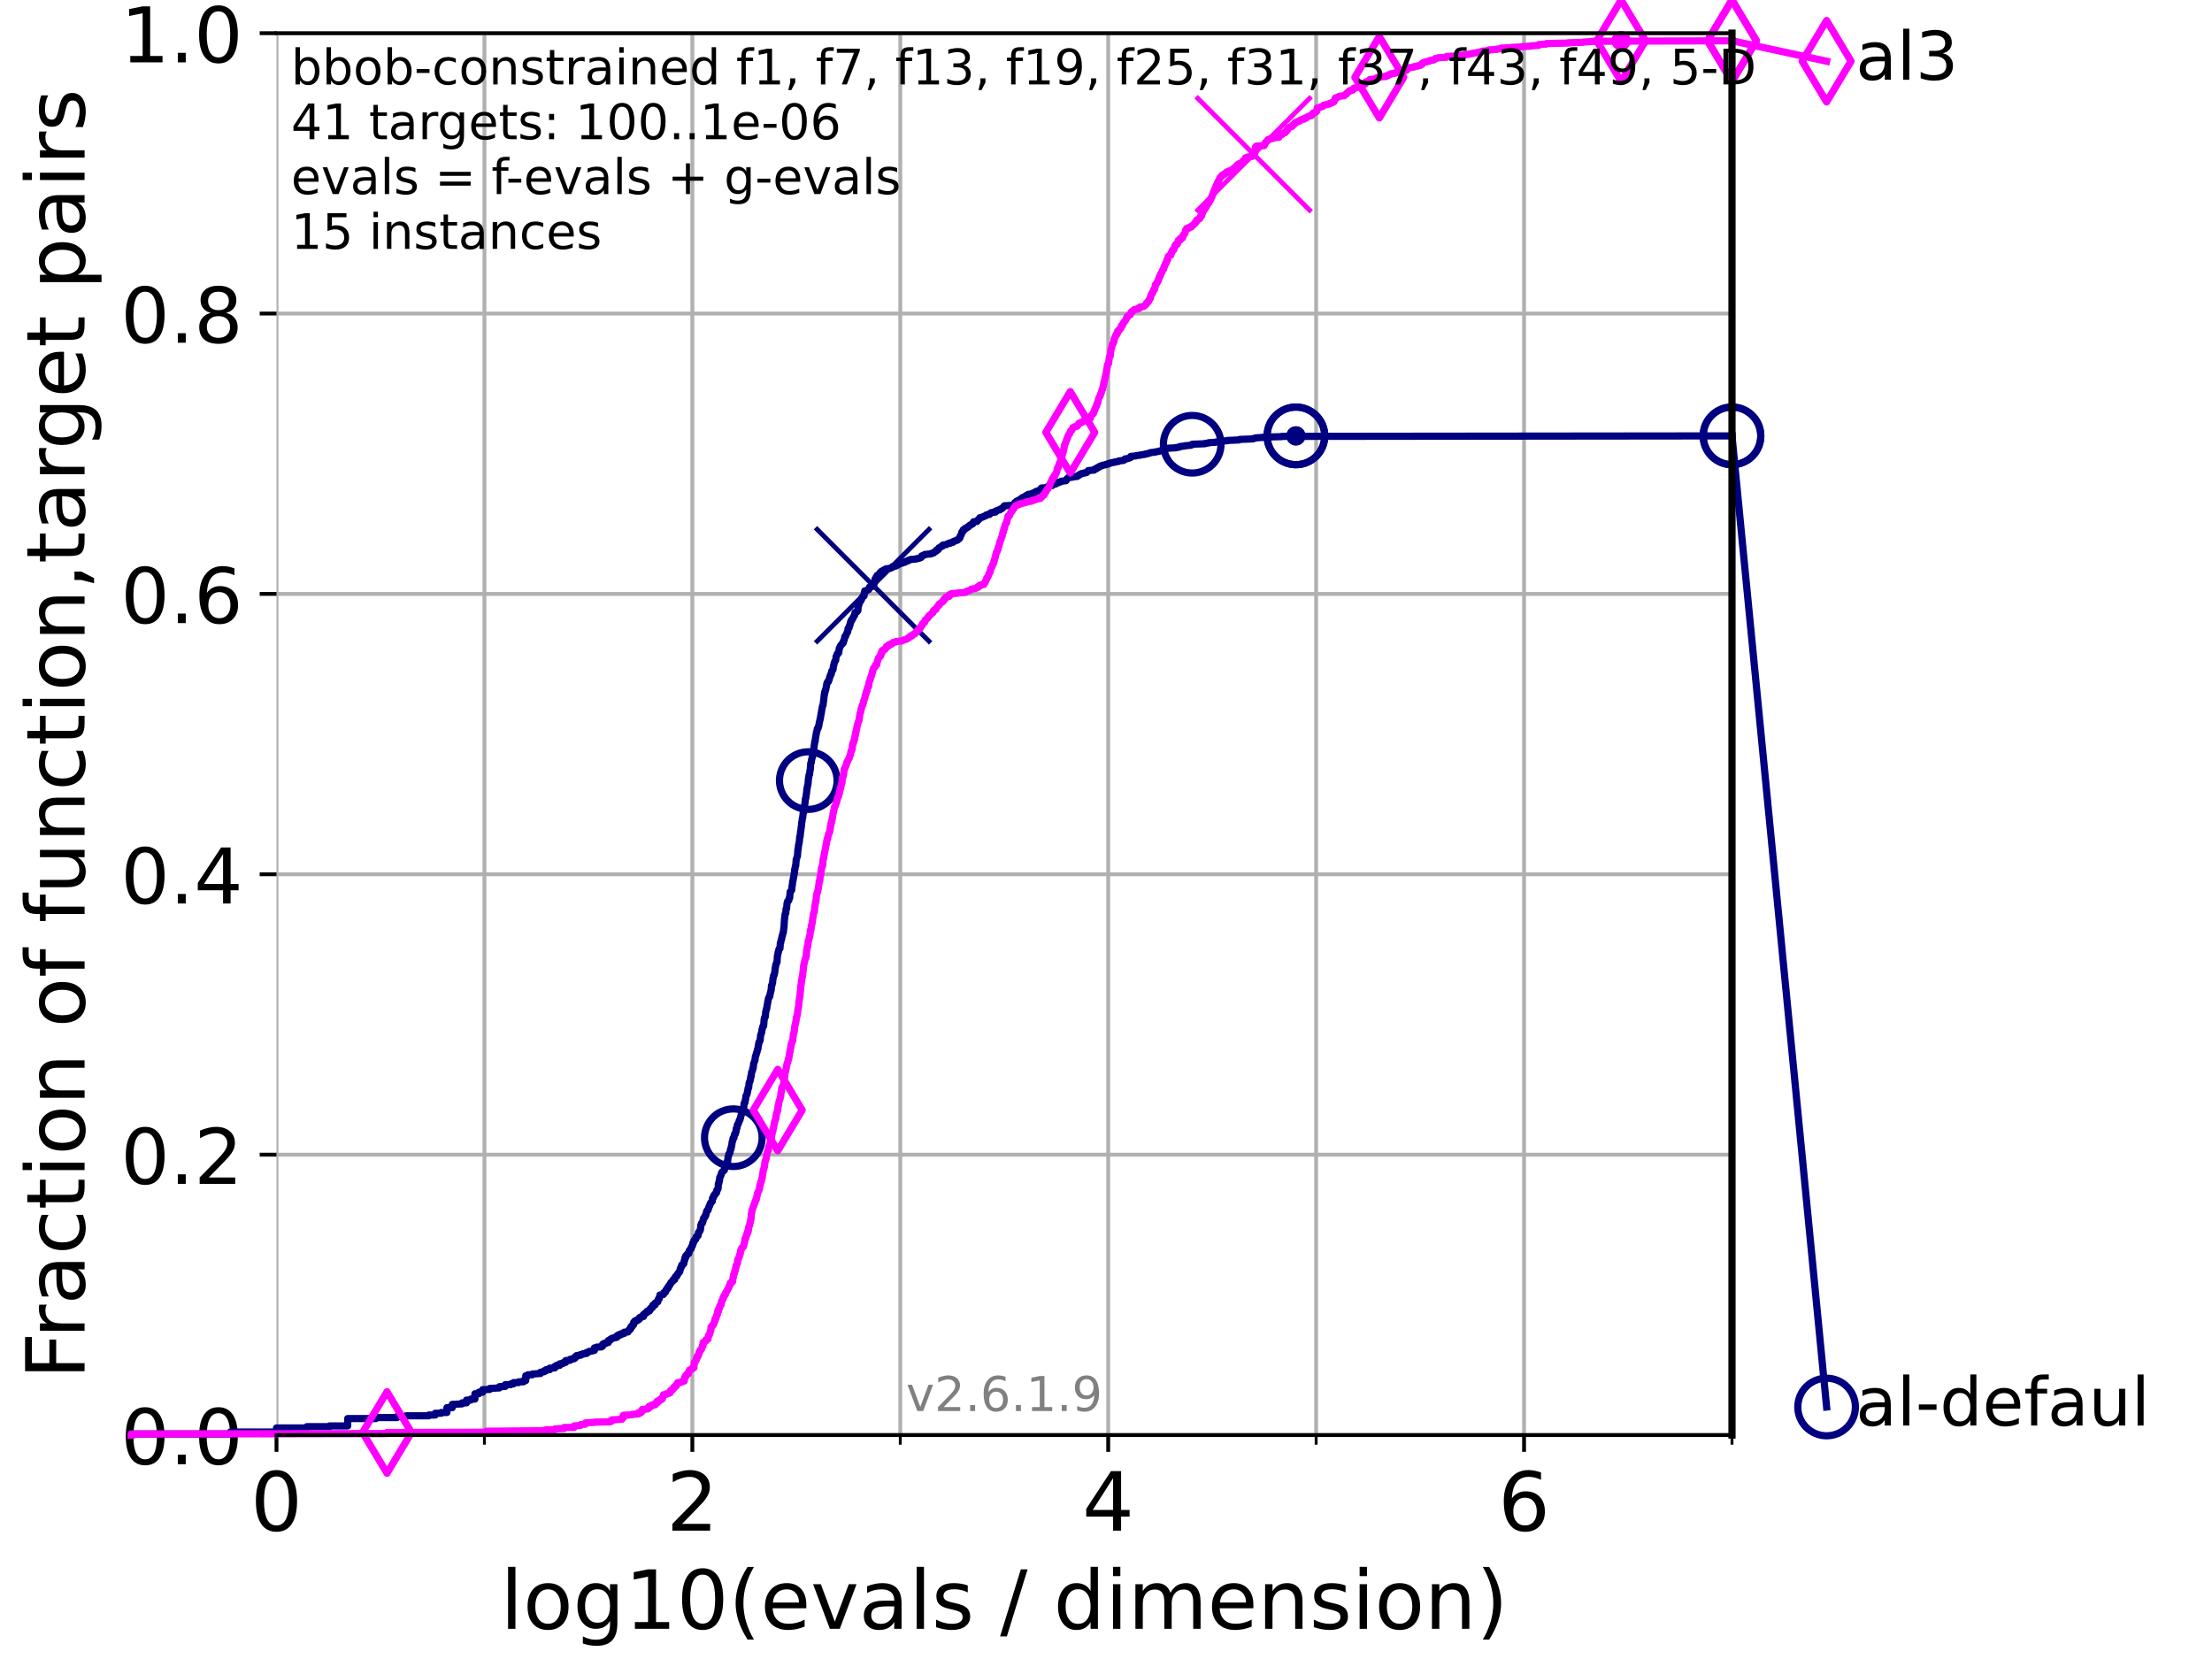 <?xml version="1.0" encoding="utf-8" standalone="no"?>
<!DOCTYPE svg PUBLIC "-//W3C//DTD SVG 1.1//EN"
  "http://www.w3.org/Graphics/SVG/1.1/DTD/svg11.dtd">
<!-- Created with matplotlib (https://matplotlib.org/) -->
<svg height="345.6pt" version="1.1" viewBox="0 0 460.8 345.6" width="460.8pt" xmlns="http://www.w3.org/2000/svg" xmlns:xlink="http://www.w3.org/1999/xlink">
 <defs>
  <style type="text/css">*{stroke-linecap:butt;stroke-linejoin:round;}</style>
 </defs>
 <g id="figure_1">
  <g id="patch_1">
   <path d="M 0 345.6 
L 460.8 345.6 
L 460.8 0 
L 0 0 
z
" style="fill:#ffffff;"/>
  </g>
  <g id="axes_1">
   <g id="patch_2">
    <path d="M 57.6 298.944 
L 360.806 298.944 
L 360.806 6.912 
L 57.6 6.912 
z
" style="fill:#ffffff;"/>
   </g>
   <g id="matplotlib.axis_1">
    <g id="xtick_1">
     <g id="line2d_1">
      <path clip-path="url(#p66ff7dc229)" d="M 57.6 298.944 
L 57.6 6.912 
" style="fill:none;stroke:#b0b0b0;stroke-linecap:square;stroke-width:0.8;"/>
     </g>
     <g id="line2d_2">
      <defs>
       <path d="M 0 0 
L 0 3.5 
" id="md6fcc67b7a" style="stroke:#000000;stroke-width:0.8;"/>
      </defs>
      <g>
       <use style="stroke:#000000;stroke-width:0.8;" x="57.6" xlink:href="#md6fcc67b7a" y="298.944"/>
      </g>
     </g>
     <g id="text_1">
      <!-- 0 -->
      <g transform="translate(52.192 318.861)scale(0.17 -0.17)">
       <defs>
        <path d="M 31.781 66.406 
Q 24.172 66.406 20.328 58.906 
Q 16.5 51.422 16.5 36.375 
Q 16.5 21.391 20.328 13.891 
Q 24.172 6.391 31.781 6.391 
Q 39.453 6.391 43.281 13.891 
Q 47.125 21.391 47.125 36.375 
Q 47.125 51.422 43.281 58.906 
Q 39.453 66.406 31.781 66.406 
z
M 31.781 74.219 
Q 44.047 74.219 50.516 64.516 
Q 56.984 54.828 56.984 36.375 
Q 56.984 17.969 50.516 8.266 
Q 44.047 -1.422 31.781 -1.422 
Q 19.531 -1.422 13.062 8.266 
Q 6.594 17.969 6.594 36.375 
Q 6.594 54.828 13.062 64.516 
Q 19.531 74.219 31.781 74.219 
z
" id="DejaVuSans-48"/>
       </defs>
       <use xlink:href="#DejaVuSans-48"/>
      </g>
     </g>
    </g>
    <g id="xtick_2">
     <g id="line2d_3">
      <path clip-path="url(#p66ff7dc229)" d="M 144.23 298.944 
L 144.23 6.912 
" style="fill:none;stroke:#b0b0b0;stroke-linecap:square;stroke-width:0.8;"/>
     </g>
     <g id="line2d_4">
      <g>
       <use style="stroke:#000000;stroke-width:0.8;" x="144.23" xlink:href="#md6fcc67b7a" y="298.944"/>
      </g>
     </g>
     <g id="text_2">
      <!-- 2 -->
      <g transform="translate(138.822 318.861)scale(0.17 -0.17)">
       <defs>
        <path d="M 19.188 8.297 
L 53.609 8.297 
L 53.609 0 
L 7.328 0 
L 7.328 8.297 
Q 12.938 14.109 22.625 23.891 
Q 32.328 33.688 34.812 36.531 
Q 39.547 41.844 41.422 45.531 
Q 43.312 49.219 43.312 52.781 
Q 43.312 58.594 39.234 62.25 
Q 35.156 65.922 28.609 65.922 
Q 23.969 65.922 18.812 64.312 
Q 13.672 62.703 7.812 59.422 
L 7.812 69.391 
Q 13.766 71.781 18.938 73 
Q 24.125 74.219 28.422 74.219 
Q 39.75 74.219 46.484 68.547 
Q 53.219 62.891 53.219 53.422 
Q 53.219 48.922 51.531 44.891 
Q 49.859 40.875 45.406 35.406 
Q 44.188 33.984 37.641 27.219 
Q 31.109 20.453 19.188 8.297 
z
" id="DejaVuSans-50"/>
       </defs>
       <use xlink:href="#DejaVuSans-50"/>
      </g>
     </g>
    </g>
    <g id="xtick_3">
     <g id="line2d_5">
      <path clip-path="url(#p66ff7dc229)" d="M 230.861 298.944 
L 230.861 6.912 
" style="fill:none;stroke:#b0b0b0;stroke-linecap:square;stroke-width:0.8;"/>
     </g>
     <g id="line2d_6">
      <g>
       <use style="stroke:#000000;stroke-width:0.8;" x="230.861" xlink:href="#md6fcc67b7a" y="298.944"/>
      </g>
     </g>
     <g id="text_3">
      <!-- 4 -->
      <g transform="translate(225.453 318.861)scale(0.17 -0.17)">
       <defs>
        <path d="M 37.797 64.312 
L 12.891 25.391 
L 37.797 25.391 
z
M 35.203 72.906 
L 47.609 72.906 
L 47.609 25.391 
L 58.016 25.391 
L 58.016 17.188 
L 47.609 17.188 
L 47.609 0 
L 37.797 0 
L 37.797 17.188 
L 4.891 17.188 
L 4.891 26.703 
z
" id="DejaVuSans-52"/>
       </defs>
       <use xlink:href="#DejaVuSans-52"/>
      </g>
     </g>
    </g>
    <g id="xtick_4">
     <g id="line2d_7">
      <path clip-path="url(#p66ff7dc229)" d="M 317.491 298.944 
L 317.491 6.912 
" style="fill:none;stroke:#b0b0b0;stroke-linecap:square;stroke-width:0.8;"/>
     </g>
     <g id="line2d_8">
      <g>
       <use style="stroke:#000000;stroke-width:0.8;" x="317.491" xlink:href="#md6fcc67b7a" y="298.944"/>
      </g>
     </g>
     <g id="text_4">
      <!-- 6 -->
      <g transform="translate(312.083 318.861)scale(0.17 -0.17)">
       <defs>
        <path d="M 33.016 40.375 
Q 26.375 40.375 22.484 35.828 
Q 18.609 31.297 18.609 23.391 
Q 18.609 15.531 22.484 10.953 
Q 26.375 6.391 33.016 6.391 
Q 39.656 6.391 43.531 10.953 
Q 47.406 15.531 47.406 23.391 
Q 47.406 31.297 43.531 35.828 
Q 39.656 40.375 33.016 40.375 
z
M 52.594 71.297 
L 52.594 62.312 
Q 48.875 64.062 45.094 64.984 
Q 41.312 65.922 37.594 65.922 
Q 27.828 65.922 22.672 59.328 
Q 17.531 52.734 16.797 39.406 
Q 19.672 43.656 24.016 45.922 
Q 28.375 48.188 33.594 48.188 
Q 44.578 48.188 50.953 41.516 
Q 57.328 34.859 57.328 23.391 
Q 57.328 12.156 50.688 5.359 
Q 44.047 -1.422 33.016 -1.422 
Q 20.359 -1.422 13.672 8.266 
Q 6.984 17.969 6.984 36.375 
Q 6.984 53.656 15.188 63.938 
Q 23.391 74.219 37.203 74.219 
Q 40.922 74.219 44.703 73.484 
Q 48.484 72.75 52.594 71.297 
z
" id="DejaVuSans-54"/>
       </defs>
       <use xlink:href="#DejaVuSans-54"/>
      </g>
     </g>
    </g>
    <g id="xtick_5">
     <g id="line2d_9">
      <path clip-path="url(#p66ff7dc229)" d="M 100.915 298.944 
L 100.915 6.912 
" style="fill:none;stroke:#b0b0b0;stroke-linecap:square;stroke-width:0.8;"/>
     </g>
     <g id="line2d_10">
      <defs>
       <path d="M 0 0 
L 0 2 
" id="m268a9c5506" style="stroke:#000000;stroke-width:0.6;"/>
      </defs>
      <g>
       <use style="stroke:#000000;stroke-width:0.6;" x="100.915" xlink:href="#m268a9c5506" y="298.944"/>
      </g>
     </g>
    </g>
    <g id="xtick_6">
     <g id="line2d_11">
      <path clip-path="url(#p66ff7dc229)" d="M 187.546 298.944 
L 187.546 6.912 
" style="fill:none;stroke:#b0b0b0;stroke-linecap:square;stroke-width:0.8;"/>
     </g>
     <g id="line2d_12">
      <g>
       <use style="stroke:#000000;stroke-width:0.6;" x="187.546" xlink:href="#m268a9c5506" y="298.944"/>
      </g>
     </g>
    </g>
    <g id="xtick_7">
     <g id="line2d_13">
      <path clip-path="url(#p66ff7dc229)" d="M 274.176 298.944 
L 274.176 6.912 
" style="fill:none;stroke:#b0b0b0;stroke-linecap:square;stroke-width:0.8;"/>
     </g>
     <g id="line2d_14">
      <g>
       <use style="stroke:#000000;stroke-width:0.6;" x="274.176" xlink:href="#m268a9c5506" y="298.944"/>
      </g>
     </g>
    </g>
    <g id="xtick_8">
     <g id="line2d_15">
      <path clip-path="url(#p66ff7dc229)" d="M 360.806 298.944 
L 360.806 6.912 
" style="fill:none;stroke:#b0b0b0;stroke-linecap:square;stroke-width:0.8;"/>
     </g>
     <g id="line2d_16">
      <g>
       <use style="stroke:#000000;stroke-width:0.6;" x="360.806" xlink:href="#m268a9c5506" y="298.944"/>
      </g>
     </g>
    </g>
    <g id="text_5">
     <!-- log10(evals / dimension) -->
     <g transform="translate(104.239 339.314)scale(0.17 -0.17)">
      <defs>
       <path d="M 9.422 75.984 
L 18.406 75.984 
L 18.406 0 
L 9.422 0 
z
" id="DejaVuSans-108"/>
       <path d="M 30.609 48.391 
Q 23.391 48.391 19.188 42.75 
Q 14.984 37.109 14.984 27.297 
Q 14.984 17.484 19.156 11.844 
Q 23.344 6.203 30.609 6.203 
Q 37.797 6.203 41.984 11.859 
Q 46.188 17.531 46.188 27.297 
Q 46.188 37.016 41.984 42.703 
Q 37.797 48.391 30.609 48.391 
z
M 30.609 56 
Q 42.328 56 49.016 48.375 
Q 55.719 40.766 55.719 27.297 
Q 55.719 13.875 49.016 6.219 
Q 42.328 -1.422 30.609 -1.422 
Q 18.844 -1.422 12.172 6.219 
Q 5.516 13.875 5.516 27.297 
Q 5.516 40.766 12.172 48.375 
Q 18.844 56 30.609 56 
z
" id="DejaVuSans-111"/>
       <path d="M 45.406 27.984 
Q 45.406 37.75 41.375 43.109 
Q 37.359 48.484 30.078 48.484 
Q 22.859 48.484 18.828 43.109 
Q 14.797 37.75 14.797 27.984 
Q 14.797 18.266 18.828 12.891 
Q 22.859 7.516 30.078 7.516 
Q 37.359 7.516 41.375 12.891 
Q 45.406 18.266 45.406 27.984 
z
M 54.391 6.781 
Q 54.391 -7.172 48.188 -13.984 
Q 42 -20.797 29.203 -20.797 
Q 24.469 -20.797 20.266 -20.094 
Q 16.062 -19.391 12.109 -17.922 
L 12.109 -9.188 
Q 16.062 -11.328 19.922 -12.344 
Q 23.781 -13.375 27.781 -13.375 
Q 36.625 -13.375 41.016 -8.766 
Q 45.406 -4.156 45.406 5.172 
L 45.406 9.625 
Q 42.625 4.781 38.281 2.391 
Q 33.938 0 27.875 0 
Q 17.828 0 11.672 7.656 
Q 5.516 15.328 5.516 27.984 
Q 5.516 40.672 11.672 48.328 
Q 17.828 56 27.875 56 
Q 33.938 56 38.281 53.609 
Q 42.625 51.219 45.406 46.391 
L 45.406 54.688 
L 54.391 54.688 
z
" id="DejaVuSans-103"/>
       <path d="M 12.406 8.297 
L 28.516 8.297 
L 28.516 63.922 
L 10.984 60.406 
L 10.984 69.391 
L 28.422 72.906 
L 38.281 72.906 
L 38.281 8.297 
L 54.391 8.297 
L 54.391 0 
L 12.406 0 
z
" id="DejaVuSans-49"/>
       <path d="M 31 75.875 
Q 24.469 64.656 21.281 53.656 
Q 18.109 42.672 18.109 31.391 
Q 18.109 20.125 21.312 9.062 
Q 24.516 -2 31 -13.188 
L 23.188 -13.188 
Q 15.875 -1.703 12.234 9.375 
Q 8.594 20.453 8.594 31.391 
Q 8.594 42.281 12.203 53.312 
Q 15.828 64.359 23.188 75.875 
z
" id="DejaVuSans-40"/>
       <path d="M 56.203 29.594 
L 56.203 25.203 
L 14.891 25.203 
Q 15.484 15.922 20.484 11.062 
Q 25.484 6.203 34.422 6.203 
Q 39.594 6.203 44.453 7.469 
Q 49.312 8.734 54.109 11.281 
L 54.109 2.781 
Q 49.266 0.734 44.188 -0.344 
Q 39.109 -1.422 33.891 -1.422 
Q 20.797 -1.422 13.156 6.188 
Q 5.516 13.812 5.516 26.812 
Q 5.516 40.234 12.766 48.109 
Q 20.016 56 32.328 56 
Q 43.359 56 49.781 48.891 
Q 56.203 41.797 56.203 29.594 
z
M 47.219 32.234 
Q 47.125 39.594 43.094 43.984 
Q 39.062 48.391 32.422 48.391 
Q 24.906 48.391 20.391 44.141 
Q 15.875 39.891 15.188 32.172 
z
" id="DejaVuSans-101"/>
       <path d="M 2.984 54.688 
L 12.5 54.688 
L 29.594 8.797 
L 46.688 54.688 
L 56.203 54.688 
L 35.688 0 
L 23.484 0 
z
" id="DejaVuSans-118"/>
       <path d="M 34.281 27.484 
Q 23.391 27.484 19.188 25 
Q 14.984 22.516 14.984 16.5 
Q 14.984 11.719 18.141 8.906 
Q 21.297 6.109 26.703 6.109 
Q 34.188 6.109 38.703 11.406 
Q 43.219 16.703 43.219 25.484 
L 43.219 27.484 
z
M 52.203 31.203 
L 52.203 0 
L 43.219 0 
L 43.219 8.297 
Q 40.141 3.328 35.547 0.953 
Q 30.953 -1.422 24.312 -1.422 
Q 15.922 -1.422 10.953 3.297 
Q 6 8.016 6 15.922 
Q 6 25.141 12.172 29.828 
Q 18.359 34.516 30.609 34.516 
L 43.219 34.516 
L 43.219 35.406 
Q 43.219 41.609 39.141 45 
Q 35.062 48.391 27.688 48.391 
Q 23 48.391 18.547 47.266 
Q 14.109 46.141 10.016 43.891 
L 10.016 52.203 
Q 14.938 54.109 19.578 55.047 
Q 24.219 56 28.609 56 
Q 40.484 56 46.344 49.844 
Q 52.203 43.703 52.203 31.203 
z
" id="DejaVuSans-97"/>
       <path d="M 44.281 53.078 
L 44.281 44.578 
Q 40.484 46.531 36.375 47.5 
Q 32.281 48.484 27.875 48.484 
Q 21.188 48.484 17.844 46.438 
Q 14.5 44.391 14.5 40.281 
Q 14.5 37.156 16.891 35.375 
Q 19.281 33.594 26.516 31.984 
L 29.594 31.297 
Q 39.156 29.25 43.188 25.516 
Q 47.219 21.781 47.219 15.094 
Q 47.219 7.469 41.188 3.016 
Q 35.156 -1.422 24.609 -1.422 
Q 20.219 -1.422 15.453 -0.562 
Q 10.688 0.297 5.422 2 
L 5.422 11.281 
Q 10.406 8.688 15.234 7.391 
Q 20.062 6.109 24.812 6.109 
Q 31.156 6.109 34.562 8.281 
Q 37.984 10.453 37.984 14.406 
Q 37.984 18.062 35.516 20.016 
Q 33.062 21.969 24.703 23.781 
L 21.578 24.516 
Q 13.234 26.266 9.516 29.906 
Q 5.812 33.547 5.812 39.891 
Q 5.812 47.609 11.281 51.797 
Q 16.75 56 26.812 56 
Q 31.781 56 36.172 55.266 
Q 40.578 54.547 44.281 53.078 
z
" id="DejaVuSans-115"/>
       <path id="DejaVuSans-32"/>
       <path d="M 25.391 72.906 
L 33.688 72.906 
L 8.297 -9.281 
L 0 -9.281 
z
" id="DejaVuSans-47"/>
       <path d="M 45.406 46.391 
L 45.406 75.984 
L 54.391 75.984 
L 54.391 0 
L 45.406 0 
L 45.406 8.203 
Q 42.578 3.328 38.25 0.953 
Q 33.938 -1.422 27.875 -1.422 
Q 17.969 -1.422 11.734 6.484 
Q 5.516 14.406 5.516 27.297 
Q 5.516 40.188 11.734 48.094 
Q 17.969 56 27.875 56 
Q 33.938 56 38.25 53.625 
Q 42.578 51.266 45.406 46.391 
z
M 14.797 27.297 
Q 14.797 17.391 18.875 11.75 
Q 22.953 6.109 30.078 6.109 
Q 37.203 6.109 41.297 11.75 
Q 45.406 17.391 45.406 27.297 
Q 45.406 37.203 41.297 42.844 
Q 37.203 48.484 30.078 48.484 
Q 22.953 48.484 18.875 42.844 
Q 14.797 37.203 14.797 27.297 
z
" id="DejaVuSans-100"/>
       <path d="M 9.422 54.688 
L 18.406 54.688 
L 18.406 0 
L 9.422 0 
z
M 9.422 75.984 
L 18.406 75.984 
L 18.406 64.594 
L 9.422 64.594 
z
" id="DejaVuSans-105"/>
       <path d="M 52 44.188 
Q 55.375 50.25 60.062 53.125 
Q 64.75 56 71.094 56 
Q 79.641 56 84.281 50.016 
Q 88.922 44.047 88.922 33.016 
L 88.922 0 
L 79.891 0 
L 79.891 32.719 
Q 79.891 40.578 77.094 44.375 
Q 74.312 48.188 68.609 48.188 
Q 61.625 48.188 57.562 43.547 
Q 53.516 38.922 53.516 30.906 
L 53.516 0 
L 44.484 0 
L 44.484 32.719 
Q 44.484 40.625 41.703 44.406 
Q 38.922 48.188 33.109 48.188 
Q 26.219 48.188 22.156 43.531 
Q 18.109 38.875 18.109 30.906 
L 18.109 0 
L 9.078 0 
L 9.078 54.688 
L 18.109 54.688 
L 18.109 46.188 
Q 21.188 51.219 25.484 53.609 
Q 29.781 56 35.688 56 
Q 41.656 56 45.828 52.969 
Q 50 49.953 52 44.188 
z
" id="DejaVuSans-109"/>
       <path d="M 54.891 33.016 
L 54.891 0 
L 45.906 0 
L 45.906 32.719 
Q 45.906 40.484 42.875 44.328 
Q 39.844 48.188 33.797 48.188 
Q 26.516 48.188 22.312 43.547 
Q 18.109 38.922 18.109 30.906 
L 18.109 0 
L 9.078 0 
L 9.078 54.688 
L 18.109 54.688 
L 18.109 46.188 
Q 21.344 51.125 25.703 53.562 
Q 30.078 56 35.797 56 
Q 45.219 56 50.047 50.172 
Q 54.891 44.344 54.891 33.016 
z
" id="DejaVuSans-110"/>
       <path d="M 8.016 75.875 
L 15.828 75.875 
Q 23.141 64.359 26.781 53.312 
Q 30.422 42.281 30.422 31.391 
Q 30.422 20.453 26.781 9.375 
Q 23.141 -1.703 15.828 -13.188 
L 8.016 -13.188 
Q 14.5 -2 17.703 9.062 
Q 20.906 20.125 20.906 31.391 
Q 20.906 42.672 17.703 53.656 
Q 14.5 64.656 8.016 75.875 
z
" id="DejaVuSans-41"/>
      </defs>
      <use xlink:href="#DejaVuSans-108"/>
      <use x="27.783" xlink:href="#DejaVuSans-111"/>
      <use x="88.965" xlink:href="#DejaVuSans-103"/>
      <use x="152.441" xlink:href="#DejaVuSans-49"/>
      <use x="216.064" xlink:href="#DejaVuSans-48"/>
      <use x="279.688" xlink:href="#DejaVuSans-40"/>
      <use x="318.701" xlink:href="#DejaVuSans-101"/>
      <use x="380.225" xlink:href="#DejaVuSans-118"/>
      <use x="439.404" xlink:href="#DejaVuSans-97"/>
      <use x="500.684" xlink:href="#DejaVuSans-108"/>
      <use x="528.467" xlink:href="#DejaVuSans-115"/>
      <use x="580.566" xlink:href="#DejaVuSans-32"/>
      <use x="612.354" xlink:href="#DejaVuSans-47"/>
      <use x="646.045" xlink:href="#DejaVuSans-32"/>
      <use x="677.832" xlink:href="#DejaVuSans-100"/>
      <use x="741.309" xlink:href="#DejaVuSans-105"/>
      <use x="769.092" xlink:href="#DejaVuSans-109"/>
      <use x="866.504" xlink:href="#DejaVuSans-101"/>
      <use x="928.027" xlink:href="#DejaVuSans-110"/>
      <use x="991.406" xlink:href="#DejaVuSans-115"/>
      <use x="1043.506" xlink:href="#DejaVuSans-105"/>
      <use x="1071.289" xlink:href="#DejaVuSans-111"/>
      <use x="1132.471" xlink:href="#DejaVuSans-110"/>
      <use x="1195.85" xlink:href="#DejaVuSans-41"/>
     </g>
    </g>
   </g>
   <g id="matplotlib.axis_2">
    <g id="ytick_1">
     <g id="line2d_17">
      <path clip-path="url(#p66ff7dc229)" d="M 57.6 298.944 
L 360.806 298.944 
" style="fill:none;stroke:#b0b0b0;stroke-linecap:square;stroke-width:0.8;"/>
     </g>
     <g id="line2d_18">
      <defs>
       <path d="M 0 0 
L -3.5 0 
" id="m549a14072c" style="stroke:#000000;stroke-width:0.8;"/>
      </defs>
      <g>
       <use style="stroke:#000000;stroke-width:0.8;" x="57.6" xlink:href="#m549a14072c" y="298.944"/>
      </g>
     </g>
     <g id="text_6">
      <!-- 0.0 -->
      <g transform="translate(25.155 305.023)scale(0.16 -0.16)">
       <defs>
        <path d="M 10.688 12.406 
L 21 12.406 
L 21 0 
L 10.688 0 
z
" id="DejaVuSans-46"/>
       </defs>
       <use xlink:href="#DejaVuSans-48"/>
       <use x="63.623" xlink:href="#DejaVuSans-46"/>
       <use x="95.41" xlink:href="#DejaVuSans-48"/>
      </g>
     </g>
    </g>
    <g id="ytick_2">
     <g id="line2d_19">
      <path clip-path="url(#p66ff7dc229)" d="M 57.6 240.538 
L 360.806 240.538 
" style="fill:none;stroke:#b0b0b0;stroke-linecap:square;stroke-width:0.8;"/>
     </g>
     <g id="line2d_20">
      <g>
       <use style="stroke:#000000;stroke-width:0.8;" x="57.6" xlink:href="#m549a14072c" y="240.538"/>
      </g>
     </g>
     <g id="text_7">
      <!-- 0.2 -->
      <g transform="translate(25.155 246.616)scale(0.16 -0.16)">
       <use xlink:href="#DejaVuSans-48"/>
       <use x="63.623" xlink:href="#DejaVuSans-46"/>
       <use x="95.41" xlink:href="#DejaVuSans-50"/>
      </g>
     </g>
    </g>
    <g id="ytick_3">
     <g id="line2d_21">
      <path clip-path="url(#p66ff7dc229)" d="M 57.6 182.131 
L 360.806 182.131 
" style="fill:none;stroke:#b0b0b0;stroke-linecap:square;stroke-width:0.8;"/>
     </g>
     <g id="line2d_22">
      <g>
       <use style="stroke:#000000;stroke-width:0.8;" x="57.6" xlink:href="#m549a14072c" y="182.131"/>
      </g>
     </g>
     <g id="text_8">
      <!-- 0.4 -->
      <g transform="translate(25.155 188.21)scale(0.16 -0.16)">
       <use xlink:href="#DejaVuSans-48"/>
       <use x="63.623" xlink:href="#DejaVuSans-46"/>
       <use x="95.41" xlink:href="#DejaVuSans-52"/>
      </g>
     </g>
    </g>
    <g id="ytick_4">
     <g id="line2d_23">
      <path clip-path="url(#p66ff7dc229)" d="M 57.6 123.725 
L 360.806 123.725 
" style="fill:none;stroke:#b0b0b0;stroke-linecap:square;stroke-width:0.8;"/>
     </g>
     <g id="line2d_24">
      <g>
       <use style="stroke:#000000;stroke-width:0.8;" x="57.6" xlink:href="#m549a14072c" y="123.725"/>
      </g>
     </g>
     <g id="text_9">
      <!-- 0.6 -->
      <g transform="translate(25.155 129.804)scale(0.16 -0.16)">
       <use xlink:href="#DejaVuSans-48"/>
       <use x="63.623" xlink:href="#DejaVuSans-46"/>
       <use x="95.41" xlink:href="#DejaVuSans-54"/>
      </g>
     </g>
    </g>
    <g id="ytick_5">
     <g id="line2d_25">
      <path clip-path="url(#p66ff7dc229)" d="M 57.6 65.318 
L 360.806 65.318 
" style="fill:none;stroke:#b0b0b0;stroke-linecap:square;stroke-width:0.8;"/>
     </g>
     <g id="line2d_26">
      <g>
       <use style="stroke:#000000;stroke-width:0.8;" x="57.6" xlink:href="#m549a14072c" y="65.318"/>
      </g>
     </g>
     <g id="text_10">
      <!-- 0.8 -->
      <g transform="translate(25.155 71.397)scale(0.16 -0.16)">
       <defs>
        <path d="M 31.781 34.625 
Q 24.75 34.625 20.719 30.859 
Q 16.703 27.094 16.703 20.516 
Q 16.703 13.922 20.719 10.156 
Q 24.75 6.391 31.781 6.391 
Q 38.812 6.391 42.859 10.172 
Q 46.922 13.969 46.922 20.516 
Q 46.922 27.094 42.891 30.859 
Q 38.875 34.625 31.781 34.625 
z
M 21.922 38.812 
Q 15.578 40.375 12.031 44.719 
Q 8.5 49.078 8.5 55.328 
Q 8.5 64.062 14.719 69.141 
Q 20.953 74.219 31.781 74.219 
Q 42.672 74.219 48.875 69.141 
Q 55.078 64.062 55.078 55.328 
Q 55.078 49.078 51.531 44.719 
Q 48 40.375 41.703 38.812 
Q 48.828 37.156 52.797 32.312 
Q 56.781 27.484 56.781 20.516 
Q 56.781 9.906 50.312 4.234 
Q 43.844 -1.422 31.781 -1.422 
Q 19.734 -1.422 13.25 4.234 
Q 6.781 9.906 6.781 20.516 
Q 6.781 27.484 10.781 32.312 
Q 14.797 37.156 21.922 38.812 
z
M 18.312 54.391 
Q 18.312 48.734 21.844 45.562 
Q 25.391 42.391 31.781 42.391 
Q 38.141 42.391 41.719 45.562 
Q 45.312 48.734 45.312 54.391 
Q 45.312 60.062 41.719 63.234 
Q 38.141 66.406 31.781 66.406 
Q 25.391 66.406 21.844 63.234 
Q 18.312 60.062 18.312 54.391 
z
" id="DejaVuSans-56"/>
       </defs>
       <use xlink:href="#DejaVuSans-48"/>
       <use x="63.623" xlink:href="#DejaVuSans-46"/>
       <use x="95.41" xlink:href="#DejaVuSans-56"/>
      </g>
     </g>
    </g>
    <g id="ytick_6">
     <g id="line2d_27">
      <path clip-path="url(#p66ff7dc229)" d="M 57.6 6.912 
L 360.806 6.912 
" style="fill:none;stroke:#b0b0b0;stroke-linecap:square;stroke-width:0.8;"/>
     </g>
     <g id="line2d_28">
      <g>
       <use style="stroke:#000000;stroke-width:0.8;" x="57.6" xlink:href="#m549a14072c" y="6.912"/>
      </g>
     </g>
     <g id="text_11">
      <!-- 1.0 -->
      <g transform="translate(25.155 12.991)scale(0.16 -0.16)">
       <use xlink:href="#DejaVuSans-49"/>
       <use x="63.623" xlink:href="#DejaVuSans-46"/>
       <use x="95.41" xlink:href="#DejaVuSans-48"/>
      </g>
     </g>
    </g>
    <g id="text_12">
     <!-- Fraction of function,target pairs -->
     <g transform="translate(17.62 287.313)rotate(-90)scale(0.17 -0.17)">
      <defs>
       <path d="M 9.812 72.906 
L 51.703 72.906 
L 51.703 64.594 
L 19.672 64.594 
L 19.672 43.109 
L 48.578 43.109 
L 48.578 34.812 
L 19.672 34.812 
L 19.672 0 
L 9.812 0 
z
" id="DejaVuSans-70"/>
       <path d="M 41.109 46.297 
Q 39.594 47.172 37.812 47.578 
Q 36.031 48 33.891 48 
Q 26.266 48 22.188 43.047 
Q 18.109 38.094 18.109 28.812 
L 18.109 0 
L 9.078 0 
L 9.078 54.688 
L 18.109 54.688 
L 18.109 46.188 
Q 20.953 51.172 25.484 53.578 
Q 30.031 56 36.531 56 
Q 37.453 56 38.578 55.875 
Q 39.703 55.766 41.062 55.516 
z
" id="DejaVuSans-114"/>
       <path d="M 48.781 52.594 
L 48.781 44.188 
Q 44.969 46.297 41.141 47.344 
Q 37.312 48.391 33.406 48.391 
Q 24.656 48.391 19.812 42.844 
Q 14.984 37.312 14.984 27.297 
Q 14.984 17.281 19.812 11.734 
Q 24.656 6.203 33.406 6.203 
Q 37.312 6.203 41.141 7.25 
Q 44.969 8.297 48.781 10.406 
L 48.781 2.094 
Q 45.016 0.344 40.984 -0.531 
Q 36.969 -1.422 32.422 -1.422 
Q 20.062 -1.422 12.781 6.344 
Q 5.516 14.109 5.516 27.297 
Q 5.516 40.672 12.859 48.328 
Q 20.219 56 33.016 56 
Q 37.156 56 41.109 55.141 
Q 45.062 54.297 48.781 52.594 
z
" id="DejaVuSans-99"/>
       <path d="M 18.312 70.219 
L 18.312 54.688 
L 36.812 54.688 
L 36.812 47.703 
L 18.312 47.703 
L 18.312 18.016 
Q 18.312 11.328 20.141 9.422 
Q 21.969 7.516 27.594 7.516 
L 36.812 7.516 
L 36.812 0 
L 27.594 0 
Q 17.188 0 13.234 3.875 
Q 9.281 7.766 9.281 18.016 
L 9.281 47.703 
L 2.688 47.703 
L 2.688 54.688 
L 9.281 54.688 
L 9.281 70.219 
z
" id="DejaVuSans-116"/>
       <path d="M 37.109 75.984 
L 37.109 68.5 
L 28.516 68.5 
Q 23.688 68.5 21.797 66.547 
Q 19.922 64.594 19.922 59.516 
L 19.922 54.688 
L 34.719 54.688 
L 34.719 47.703 
L 19.922 47.703 
L 19.922 0 
L 10.891 0 
L 10.891 47.703 
L 2.297 47.703 
L 2.297 54.688 
L 10.891 54.688 
L 10.891 58.5 
Q 10.891 67.625 15.141 71.797 
Q 19.391 75.984 28.609 75.984 
z
" id="DejaVuSans-102"/>
       <path d="M 8.5 21.578 
L 8.5 54.688 
L 17.484 54.688 
L 17.484 21.922 
Q 17.484 14.156 20.5 10.266 
Q 23.531 6.391 29.594 6.391 
Q 36.859 6.391 41.078 11.031 
Q 45.312 15.672 45.312 23.688 
L 45.312 54.688 
L 54.297 54.688 
L 54.297 0 
L 45.312 0 
L 45.312 8.406 
Q 42.047 3.422 37.719 1 
Q 33.406 -1.422 27.688 -1.422 
Q 18.266 -1.422 13.375 4.438 
Q 8.5 10.297 8.5 21.578 
z
M 31.109 56 
z
" id="DejaVuSans-117"/>
       <path d="M 11.719 12.406 
L 22.016 12.406 
L 22.016 4 
L 14.016 -11.625 
L 7.719 -11.625 
L 11.719 4 
z
" id="DejaVuSans-44"/>
       <path d="M 18.109 8.203 
L 18.109 -20.797 
L 9.078 -20.797 
L 9.078 54.688 
L 18.109 54.688 
L 18.109 46.391 
Q 20.953 51.266 25.266 53.625 
Q 29.594 56 35.594 56 
Q 45.562 56 51.781 48.094 
Q 58.016 40.188 58.016 27.297 
Q 58.016 14.406 51.781 6.484 
Q 45.562 -1.422 35.594 -1.422 
Q 29.594 -1.422 25.266 0.953 
Q 20.953 3.328 18.109 8.203 
z
M 48.688 27.297 
Q 48.688 37.203 44.609 42.844 
Q 40.531 48.484 33.406 48.484 
Q 26.266 48.484 22.188 42.844 
Q 18.109 37.203 18.109 27.297 
Q 18.109 17.391 22.188 11.75 
Q 26.266 6.109 33.406 6.109 
Q 40.531 6.109 44.609 11.75 
Q 48.688 17.391 48.688 27.297 
z
" id="DejaVuSans-112"/>
      </defs>
      <use xlink:href="#DejaVuSans-70"/>
      <use x="50.27" xlink:href="#DejaVuSans-114"/>
      <use x="91.383" xlink:href="#DejaVuSans-97"/>
      <use x="152.662" xlink:href="#DejaVuSans-99"/>
      <use x="207.643" xlink:href="#DejaVuSans-116"/>
      <use x="246.852" xlink:href="#DejaVuSans-105"/>
      <use x="274.635" xlink:href="#DejaVuSans-111"/>
      <use x="335.816" xlink:href="#DejaVuSans-110"/>
      <use x="399.195" xlink:href="#DejaVuSans-32"/>
      <use x="430.982" xlink:href="#DejaVuSans-111"/>
      <use x="492.164" xlink:href="#DejaVuSans-102"/>
      <use x="527.369" xlink:href="#DejaVuSans-32"/>
      <use x="559.156" xlink:href="#DejaVuSans-102"/>
      <use x="594.361" xlink:href="#DejaVuSans-117"/>
      <use x="657.74" xlink:href="#DejaVuSans-110"/>
      <use x="721.119" xlink:href="#DejaVuSans-99"/>
      <use x="776.1" xlink:href="#DejaVuSans-116"/>
      <use x="815.309" xlink:href="#DejaVuSans-105"/>
      <use x="843.092" xlink:href="#DejaVuSans-111"/>
      <use x="904.273" xlink:href="#DejaVuSans-110"/>
      <use x="967.652" xlink:href="#DejaVuSans-44"/>
      <use x="999.439" xlink:href="#DejaVuSans-116"/>
      <use x="1038.648" xlink:href="#DejaVuSans-97"/>
      <use x="1099.928" xlink:href="#DejaVuSans-114"/>
      <use x="1139.291" xlink:href="#DejaVuSans-103"/>
      <use x="1202.768" xlink:href="#DejaVuSans-101"/>
      <use x="1264.291" xlink:href="#DejaVuSans-116"/>
      <use x="1303.5" xlink:href="#DejaVuSans-32"/>
      <use x="1335.287" xlink:href="#DejaVuSans-112"/>
      <use x="1398.764" xlink:href="#DejaVuSans-97"/>
      <use x="1460.043" xlink:href="#DejaVuSans-105"/>
      <use x="1487.826" xlink:href="#DejaVuSans-114"/>
      <use x="1528.939" xlink:href="#DejaVuSans-115"/>
     </g>
    </g>
   </g>
   <g id="line2d_29">
    <defs>
     <path d="M 0 1.5 
C 0.398 1.5 0.779 1.342 1.061 1.061 
C 1.342 0.779 1.5 0.398 1.5 0 
C 1.5 -0.398 1.342 -0.779 1.061 -1.061 
C 0.779 -1.342 0.398 -1.5 0 -1.5 
C -0.398 -1.5 -0.779 -1.342 -1.061 -1.061 
C -1.342 -0.779 -1.5 -0.398 -1.5 0 
C -1.5 0.398 -1.342 0.779 -1.061 1.061 
C -0.779 1.342 -0.398 1.5 0 1.5 
z
" id="m8b6edc23e2" style="stroke:#000080;"/>
    </defs>
    <g>
     <use style="fill:#000080;stroke:#000080;" x="269.965" xlink:href="#m8b6edc23e2" y="90.802"/>
     <use style="fill:#000080;stroke:#000080;" x="269.965" xlink:href="#m8b6edc23e2" y="90.802"/>
    </g>
   </g>
   <g id="line2d_30">
    <path d="M 27.324 298.944 
L 27.324 298.733 
L 47.991 298.733 
L 47.991 298.311 
L 57.6 298.311 
L 57.6 297.467 
L 63.93 297.467 
L 63.93 297.203 
L 68.657 297.203 
L 68.657 297.045 
L 72.432 297.045 
L 72.432 295.515 
L 78.267 295.515 
L 78.267 295.303 
L 82.713 295.303 
L 82.713 295.092 
L 84.596 295.092 
L 84.596 294.934 
L 89.324 294.934 
L 89.324 294.776 
L 90.668 294.776 
L 90.668 294.407 
L 91.923 294.407 
L 91.923 294.248 
L 93.099 294.248 
L 93.099 293.246 
L 94.206 293.246 
L 94.206 292.56 
L 96.241 292.454 
L 96.241 292.243 
L 97.182 292.243 
L 97.182 291.663 
L 98.078 291.663 
L 98.078 291.452 
L 98.933 291.452 
L 98.933 290.344 
L 99.751 290.344 
L 99.751 290.027 
L 100.535 290.027 
L 100.535 289.5 
L 102.011 289.447 
L 102.011 289.236 
L 104.029 289.13 
L 104.029 288.867 
L 105.263 288.814 
L 105.263 288.445 
L 106.421 288.445 
L 106.421 288.286 
L 106.974 288.286 
L 106.974 288.022 
L 108.034 288.022 
L 108.034 287.864 
L 109.038 287.864 
L 109.038 287.6 
L 109.52 287.6 
L 109.52 286.598 
L 109.99 286.598 
L 109.99 286.387 
L 110.897 286.387 
L 110.897 286.229 
L 112.589 286.123 
L 112.589 285.859 
L 113.381 285.754 
L 113.381 285.543 
L 113.765 285.543 
L 113.765 285.332 
L 114.51 285.332 
L 114.51 285.015 
L 115.576 284.962 
L 115.576 284.646 
L 115.918 284.646 
L 115.918 284.435 
L 116.584 284.435 
L 116.584 284.118 
L 117.227 284.065 
L 117.227 283.907 
L 117.849 283.802 
L 117.849 283.432 
L 118.745 283.38 
L 118.745 283.168 
L 119.6 283.063 
L 119.6 282.852 
L 119.876 282.852 
L 119.876 282.588 
L 120.149 282.588 
L 120.149 282.377 
L 120.944 282.324 
L 120.944 282.166 
L 121.456 282.113 
L 121.456 282.008 
L 122.199 281.955 
L 122.199 281.744 
L 122.678 281.638 
L 122.678 281.533 
L 123.375 281.427 
L 123.375 281.375 
L 123.825 281.322 
L 123.825 280.794 
L 124.265 280.689 
L 124.265 280.636 
L 125.322 280.583 
L 125.322 280.425 
L 125.527 280.425 
L 125.527 280.056 
L 125.729 280.056 
L 125.729 279.897 
L 126.127 279.897 
L 126.127 279.739 
L 126.709 279.686 
L 126.709 279.264 
L 127.087 279.211 
L 127.087 279.053 
L 127.274 279.053 
L 127.274 278.895 
L 127.641 278.789 
L 127.641 278.737 
L 128.178 278.684 
L 128.178 278.578 
L 128.528 278.578 
L 128.528 278.262 
L 128.872 278.262 
L 128.872 278.051 
L 129.376 278.051 
L 129.376 277.84 
L 130.027 277.787 
L 130.027 277.523 
L 130.811 277.47 
L 130.811 277.259 
L 130.964 277.259 
L 130.964 277.101 
L 131.116 277.101 
L 131.116 276.943 
L 131.266 276.943 
L 131.266 276.784 
L 131.416 276.784 
L 131.416 276.415 
L 131.711 276.31 
L 131.711 276.098 
L 131.857 276.098 
L 131.857 275.94 
L 132.001 275.94 
L 132.001 275.465 
L 132.145 275.465 
L 132.145 275.307 
L 132.287 275.307 
L 132.287 275.149 
L 132.709 275.149 
L 132.709 274.938 
L 133.12 274.885 
L 133.12 274.674 
L 133.256 274.674 
L 133.256 274.463 
L 133.656 274.41 
L 133.656 274.252 
L 134.048 274.252 
L 134.048 273.83 
L 134.305 273.724 
L 134.305 273.671 
L 134.432 273.671 
L 134.432 273.513 
L 134.808 273.408 
L 134.808 273.144 
L 135.298 273.091 
L 135.298 272.933 
L 135.419 272.933 
L 135.419 272.669 
L 135.539 272.669 
L 135.539 272.511 
L 135.894 272.405 
L 135.894 272.141 
L 136.011 272.141 
L 136.011 271.878 
L 136.471 271.825 
L 136.471 271.456 
L 136.697 271.35 
L 136.697 271.297 
L 137.031 271.192 
L 137.141 270.611 
L 137.359 270.506 
L 137.467 269.767 
L 138.207 269.662 
L 138.31 269.24 
L 138.617 269.187 
L 138.718 268.765 
L 138.819 268.765 
L 138.919 268.501 
L 139.018 268.501 
L 139.018 268.29 
L 139.216 268.29 
L 139.314 267.868 
L 139.508 267.762 
L 139.605 267.446 
L 139.701 267.446 
L 139.796 267.129 
L 139.986 267.024 
L 140.08 266.865 
L 140.173 266.865 
L 140.266 266.549 
L 140.543 266.549 
L 140.634 266.074 
L 140.725 266.074 
L 140.725 265.916 
L 140.995 265.863 
L 141.084 265.494 
L 141.173 265.494 
L 141.261 265.23 
L 141.349 265.23 
L 141.437 265.019 
L 141.611 264.913 
L 141.697 264.333 
L 141.783 264.333 
L 141.868 263.911 
L 141.953 263.911 
L 142.038 263.489 
L 142.29 263.436 
L 142.373 263.225 
L 142.456 263.225 
L 142.539 262.592 
L 142.621 262.592 
L 142.703 261.959 
L 142.865 261.959 
L 142.865 261.589 
L 143.106 261.484 
L 143.186 261.22 
L 143.502 261.114 
L 143.58 260.534 
L 143.735 260.428 
L 143.812 260.217 
L 143.965 260.165 
L 144.041 259.743 
L 144.117 259.743 
L 144.193 259.479 
L 144.268 259.479 
L 144.343 258.898 
L 144.492 258.846 
L 144.566 258.424 
L 144.713 258.424 
L 144.786 258.16 
L 144.932 258.16 
L 145.004 257.685 
L 145.22 257.632 
L 145.291 257.421 
L 145.433 257.368 
L 145.503 256.735 
L 145.643 256.682 
L 145.713 256.471 
L 145.782 256.471 
L 145.852 256.155 
L 145.92 256.155 
L 145.989 255.205 
L 146.058 255.205 
L 146.126 254.836 
L 146.329 254.783 
L 146.396 254.361 
L 146.463 254.361 
L 146.53 253.833 
L 146.728 253.728 
L 146.794 253.411 
L 146.99 253.306 
L 147.055 252.884 
L 147.119 252.884 
L 147.184 252.356 
L 147.248 252.356 
L 147.312 252.145 
L 147.503 252.092 
L 147.566 251.723 
L 147.629 251.723 
L 147.691 251.354 
L 147.816 251.248 
L 147.878 250.932 
L 147.94 250.932 
L 148.002 250.615 
L 148.125 250.509 
L 148.186 250.404 
L 148.368 250.298 
L 148.428 249.612 
L 148.608 249.507 
L 148.667 249.085 
L 148.845 249.032 
L 148.904 248.768 
L 149.021 248.663 
L 149.079 248.557 
L 149.253 248.505 
L 149.31 247.977 
L 149.425 247.977 
L 149.482 247.66 
L 149.595 247.608 
L 149.652 246.552 
L 149.764 246.447 
L 149.82 245.972 
L 149.876 245.972 
L 149.931 245.286 
L 150.042 245.181 
L 150.152 244.811 
L 150.207 244.811 
L 150.317 244.284 
L 150.479 244.178 
L 150.479 244.073 
L 150.694 243.967 
L 150.8 243.862 
L 150.906 243.756 
L 151.011 243.017 
L 151.116 242.912 
L 151.22 242.49 
L 151.324 242.437 
L 151.427 242.015 
L 151.58 241.962 
L 151.681 240.96 
L 151.732 240.96 
L 151.833 240.379 
L 151.933 240.379 
L 152.033 240.063 
L 152.082 240.063 
L 152.181 239.377 
L 152.279 239.377 
L 152.377 238.744 
L 152.426 238.744 
L 152.523 237.847 
L 152.62 237.741 
L 152.668 237.266 
L 152.764 237.266 
L 152.764 237.003 
L 152.907 237.003 
L 153.001 236.317 
L 153.189 236.211 
L 153.236 235.789 
L 153.329 235.789 
L 153.375 235.103 
L 153.513 235.05 
L 153.605 234.312 
L 153.742 234.259 
L 153.832 233.89 
L 153.922 233.784 
L 154.012 233.362 
L 154.146 233.309 
L 154.234 232.834 
L 154.279 232.834 
L 154.367 232.307 
L 154.41 232.307 
L 154.498 231.885 
L 154.628 231.779 
L 154.715 231.357 
L 154.801 231.304 
L 154.886 230.777 
L 154.929 230.777 
L 155.014 229.827 
L 155.183 229.722 
L 155.267 229.088 
L 155.308 229.088 
L 155.392 228.297 
L 155.516 228.192 
L 155.599 227.875 
L 155.64 227.875 
L 155.721 227.295 
L 155.762 227.295 
L 155.844 226.661 
L 155.965 226.609 
L 156.045 225.659 
L 156.086 225.659 
L 156.166 225.29 
L 156.245 225.237 
L 156.324 224.709 
L 156.364 224.709 
L 156.403 224.234 
L 156.482 224.234 
L 156.56 223.39 
L 156.638 223.285 
L 156.716 223.021 
L 156.755 223.021 
L 156.832 222.493 
L 156.909 222.493 
L 156.985 221.596 
L 157.023 221.596 
L 157.1 221.28 
L 157.175 221.174 
L 157.251 220.805 
L 157.288 220.805 
L 157.363 220.066 
L 157.401 220.066 
L 157.475 219.75 
L 157.513 219.75 
L 157.624 219.222 
L 157.697 219.169 
L 157.807 218.589 
L 157.88 218.536 
L 157.989 217.692 
L 158.025 217.692 
L 158.098 217.112 
L 158.205 217.059 
L 158.312 216.742 
L 158.348 216.742 
L 158.454 215.634 
L 158.525 215.529 
L 158.63 215.107 
L 158.665 215.107 
L 158.77 214.315 
L 158.839 214.263 
L 158.942 213.735 
L 159.08 213.735 
L 159.182 212.363 
L 159.216 212.363 
L 159.284 211.941 
L 159.418 211.836 
L 159.519 210.728 
L 159.552 210.728 
L 159.652 210.147 
L 159.718 210.147 
L 159.817 209.356 
L 159.85 209.356 
L 159.948 208.617 
L 159.98 208.617 
L 160.078 207.984 
L 160.142 207.984 
L 160.207 207.668 
L 160.367 207.562 
L 160.463 206.876 
L 160.526 206.771 
L 160.621 206.243 
L 160.652 206.243 
L 160.715 205.293 
L 160.809 205.241 
L 160.902 204.766 
L 160.933 204.766 
L 161.026 203.816 
L 161.056 203.816 
L 161.149 203.236 
L 161.271 203.13 
L 161.362 202.655 
L 161.392 202.655 
L 161.482 201.706 
L 161.512 201.706 
L 161.602 200.967 
L 161.692 200.914 
L 161.781 200.492 
L 161.869 200.439 
L 161.957 199.067 
L 162.016 198.962 
L 162.103 198.329 
L 162.162 198.329 
L 162.248 197.801 
L 162.335 197.748 
L 162.335 197.59 
L 162.478 197.59 
L 162.563 196.429 
L 162.648 196.324 
L 162.733 195.796 
L 162.817 195.691 
L 162.901 195.058 
L 162.985 194.952 
L 163.095 194.372 
L 163.178 194.266 
L 163.288 193.264 
L 163.315 193.264 
L 163.424 191.364 
L 163.451 191.364 
L 163.559 190.362 
L 163.693 190.256 
L 163.746 189.359 
L 163.853 189.307 
L 163.958 188.146 
L 163.985 188.146 
L 164.064 187.777 
L 164.116 187.777 
L 164.22 187.566 
L 164.324 187.566 
L 164.427 187.038 
L 164.504 187.038 
L 164.606 185.772 
L 164.759 185.666 
L 164.834 185.508 
L 164.91 185.455 
L 165.01 184.505 
L 165.059 184.4 
L 165.134 183.556 
L 165.183 183.556 
L 165.282 182.817 
L 165.331 182.817 
L 165.429 181.973 
L 165.477 181.92 
L 165.55 181.076 
L 165.599 181.076 
L 165.695 180.39 
L 165.767 180.337 
L 165.863 179.071 
L 165.886 179.071 
L 165.981 178.702 
L 166.005 178.702 
L 166.099 178.332 
L 166.123 178.332 
L 166.217 176.961 
L 166.263 176.908 
L 166.356 176.011 
L 166.403 175.958 
L 166.495 175.378 
L 166.518 175.378 
L 166.587 174.323 
L 166.679 174.27 
L 166.77 173.215 
L 166.815 173.162 
L 166.905 172.318 
L 166.928 172.318 
L 167.018 171.262 
L 167.062 171.21 
L 167.152 170.418 
L 167.218 170.313 
L 167.329 169.258 
L 167.417 169.258 
L 167.526 168.308 
L 167.548 168.308 
L 167.657 167.464 
L 167.678 167.464 
L 167.786 166.356 
L 167.872 166.25 
L 167.979 165.353 
L 168 165.353 
L 168.106 164.245 
L 168.148 164.192 
L 168.253 163.559 
L 168.316 163.454 
L 168.421 162.135 
L 168.441 162.135 
L 168.545 161.396 
L 168.648 161.343 
L 168.73 160.499 
L 168.791 160.394 
L 168.893 158.969 
L 168.994 158.864 
L 169.075 158.178 
L 169.135 158.125 
L 169.195 157.703 
L 169.274 157.597 
L 169.374 157.07 
L 169.393 157.07 
L 169.492 156.278 
L 169.511 156.278 
L 169.609 155.329 
L 169.648 155.223 
L 169.726 154.484 
L 169.804 154.484 
L 169.9 153.588 
L 169.919 153.588 
L 170.015 152.954 
L 170.034 152.954 
L 170.091 152.48 
L 170.167 152.427 
L 170.262 151.794 
L 170.431 151.688 
L 170.487 151.319 
L 170.561 151.266 
L 170.672 150.527 
L 170.69 150.527 
L 170.801 149.947 
L 170.837 149.947 
L 170.947 149.261 
L 170.965 149.261 
L 171.056 148.575 
L 171.092 148.575 
L 171.2 147.784 
L 171.236 147.678 
L 171.343 147.045 
L 171.449 146.94 
L 171.555 146.043 
L 171.59 145.937 
L 171.695 144.776 
L 171.748 144.724 
L 171.783 144.196 
L 171.869 144.196 
L 171.956 143.721 
L 172.007 143.721 
L 172.11 143.141 
L 172.144 143.088 
L 172.246 142.349 
L 172.314 142.244 
L 172.365 142.086 
L 172.549 142.033 
L 172.616 141.716 
L 172.732 141.611 
L 172.815 141.136 
L 172.864 141.083 
L 172.913 140.819 
L 172.979 140.819 
L 173.011 140.556 
L 173.157 140.45 
L 173.254 139.817 
L 173.398 139.711 
L 173.462 139.5 
L 173.526 139.5 
L 173.636 138.656 
L 173.699 138.551 
L 173.809 138.023 
L 173.856 137.97 
L 173.964 137.654 
L 174.088 137.548 
L 174.18 136.757 
L 174.272 136.651 
L 174.378 136.282 
L 174.529 136.229 
L 174.529 136.018 
L 174.738 135.965 
L 174.827 135.068 
L 174.916 135.016 
L 175.019 134.646 
L 175.121 134.541 
L 175.223 134.33 
L 175.381 134.224 
L 175.481 134.013 
L 175.638 133.96 
L 175.709 133.538 
L 175.807 133.486 
L 175.891 133.116 
L 175.947 133.011 
L 175.975 132.641 
L 176.141 132.589 
L 176.238 132.272 
L 176.279 132.167 
L 176.388 131.956 
L 176.429 131.903 
L 176.497 131.639 
L 176.591 131.639 
L 176.672 130.9 
L 176.885 130.795 
L 176.978 130.267 
L 177.083 130.162 
L 177.162 129.634 
L 177.24 129.581 
L 177.253 129.37 
L 177.37 129.37 
L 177.383 129.106 
L 177.511 129.106 
L 177.614 128.843 
L 177.728 128.737 
L 177.791 128.473 
L 177.88 128.368 
L 177.968 128.209 
L 178.018 128.209 
L 178.117 127.576 
L 178.498 127.471 
L 178.595 127.313 
L 178.704 127.207 
L 178.812 126.099 
L 178.931 125.994 
L 179.026 125.519 
L 179.144 125.413 
L 179.156 125.202 
L 179.343 125.149 
L 179.413 124.833 
L 179.552 124.727 
L 179.609 124.463 
L 179.735 124.358 
L 179.769 124.2 
L 179.995 124.147 
L 180.096 123.303 
L 180.152 123.303 
L 180.152 123.092 
L 180.582 123.039 
L 180.582 122.933 
L 180.97 122.828 
L 181.076 122.564 
L 181.14 122.511 
L 181.14 122.3 
L 181.651 122.195 
L 181.703 122.089 
L 181.876 122.089 
L 181.907 121.878 
L 182.018 121.878 
L 182.119 121.351 
L 182.169 121.245 
L 182.239 120.928 
L 182.289 120.928 
L 182.289 120.612 
L 182.457 120.506 
L 182.526 120.19 
L 182.712 120.084 
L 182.722 119.873 
L 183.035 119.768 
L 183.107 119.662 
L 183.154 119.662 
L 183.263 119.346 
L 183.521 119.24 
L 183.586 119.029 
L 183.881 118.924 
L 183.881 118.871 
L 184.126 118.818 
L 184.126 118.713 
L 184.546 118.607 
L 184.555 118.501 
L 185.446 118.396 
L 185.446 118.343 
L 185.833 118.238 
L 185.936 118.027 
L 186.624 117.921 
L 186.64 117.816 
L 187.062 117.71 
L 187.062 117.657 
L 187.307 117.552 
L 187.353 117.393 
L 188.032 117.288 
L 188.058 117.182 
L 188.517 117.13 
L 188.553 116.971 
L 189.108 116.866 
L 189.218 116.708 
L 189.674 116.602 
L 189.674 116.549 
L 190.891 116.444 
L 190.891 116.391 
L 191.534 116.286 
L 191.534 116.233 
L 191.896 116.127 
L 191.997 115.811 
L 192.362 115.705 
L 192.362 115.652 
L 192.657 115.6 
L 192.657 115.494 
L 193.948 115.389 
L 193.996 115.283 
L 194.512 115.178 
L 194.512 115.072 
L 194.78 114.966 
L 194.887 114.861 
L 195.05 114.808 
L 195.075 114.597 
L 195.454 114.492 
L 195.538 114.175 
L 195.807 114.07 
L 195.807 114.017 
L 196.029 113.911 
L 196.029 113.858 
L 196.371 113.753 
L 196.422 113.542 
L 197.17 113.436 
L 197.17 113.384 
L 197.485 113.278 
L 197.485 113.225 
L 197.943 113.173 
L 197.943 113.067 
L 198.529 112.962 
L 198.594 112.803 
L 198.963 112.698 
L 198.963 112.645 
L 199.437 112.539 
L 199.497 112.381 
L 199.77 112.276 
L 199.836 112.117 
L 199.961 112.065 
L 200.033 111.643 
L 200.143 111.537 
L 200.17 111.431 
L 200.262 111.379 
L 200.365 110.851 
L 200.57 110.746 
L 200.652 110.376 
L 201.013 110.271 
L 201.049 110.06 
L 201.449 109.954 
L 201.517 109.796 
L 201.815 109.69 
L 201.882 109.532 
L 202.081 109.427 
L 202.081 109.374 
L 202.402 109.268 
L 202.402 109.216 
L 202.659 109.11 
L 202.696 108.899 
L 202.824 108.846 
L 202.824 108.688 
L 203.513 108.635 
L 203.567 108.477 
L 203.657 108.477 
L 203.749 108.266 
L 203.983 108.16 
L 204.015 108.002 
L 204.124 108.002 
L 204.124 107.844 
L 204.674 107.738 
L 204.674 107.685 
L 205.016 107.58 
L 205.016 107.527 
L 205.398 107.422 
L 205.474 107.263 
L 206.163 107.158 
L 206.208 106.947 
L 206.485 106.841 
L 206.485 106.789 
L 207.36 106.683 
L 207.384 106.472 
L 207.782 106.366 
L 207.782 106.314 
L 208.292 106.208 
L 208.367 106.05 
L 208.756 105.944 
L 208.842 105.786 
L 209.025 105.681 
L 209.085 105.522 
L 209.221 105.417 
L 209.221 105.364 
L 211.018 105.258 
L 211.101 105.1 
L 211.282 105.047 
L 211.289 104.889 
L 211.442 104.784 
L 211.443 104.678 
L 211.699 104.573 
L 211.76 104.414 
L 212.095 104.309 
L 212.095 104.256 
L 212.393 104.203 
L 212.393 104.098 
L 212.658 103.992 
L 212.748 103.834 
L 212.959 103.781 
L 213.036 103.623 
L 213.612 103.517 
L 213.707 103.254 
L 214.112 103.148 
L 214.185 102.99 
L 214.934 102.884 
L 214.987 102.779 
L 215.426 102.673 
L 215.426 102.62 
L 215.753 102.515 
L 215.837 102.357 
L 216.465 102.251 
L 216.564 102.146 
L 216.649 102.146 
L 216.649 101.987 
L 216.826 101.882 
L 216.929 101.671 
L 218.151 101.565 
L 218.176 101.407 
L 218.488 101.301 
L 218.488 101.249 
L 219.212 101.143 
L 219.306 100.932 
L 219.929 100.827 
L 220.026 100.668 
L 220.498 100.563 
L 220.524 100.457 
L 221.034 100.352 
L 221.076 100.246 
L 222.048 100.141 
L 222.156 100.035 
L 222.18 99.93 
L 222.288 99.719 
L 222.507 99.613 
L 222.508 99.508 
L 223.441 99.402 
L 223.441 99.349 
L 224.412 99.244 
L 224.412 99.138 
L 224.747 99.033 
L 224.852 98.874 
L 225.171 98.769 
L 225.252 98.663 
L 225.892 98.558 
L 225.892 98.505 
L 226.339 98.452 
L 226.439 98.294 
L 226.662 98.188 
L 226.705 98.03 
L 227.931 97.925 
L 227.931 97.766 
L 228.392 97.661 
L 228.442 97.503 
L 228.819 97.397 
L 228.82 97.292 
L 229.194 97.186 
L 229.194 97.081 
L 229.686 96.975 
L 229.686 96.922 
L 230.33 96.817 
L 230.33 96.764 
L 230.897 96.658 
L 230.924 96.553 
L 231.492 96.447 
L 231.492 96.395 
L 232.231 96.289 
L 232.231 96.236 
L 232.994 96.131 
L 233.036 96.025 
L 234.02 95.92 
L 234.02 95.867 
L 234.324 95.761 
L 234.348 95.603 
L 235.086 95.498 
L 235.176 95.392 
L 235.547 95.287 
L 235.557 95.076 
L 236.635 94.97 
L 236.635 94.917 
L 237.616 94.812 
L 237.616 94.759 
L 238.516 94.654 
L 238.516 94.601 
L 239.186 94.495 
L 239.186 94.442 
L 239.67 94.337 
L 239.67 94.284 
L 240.719 94.179 
L 240.719 94.126 
L 241.482 94.02 
L 241.482 93.968 
L 241.991 93.862 
L 241.991 93.809 
L 242.426 93.809 
L 242.426 93.651 
L 242.957 93.546 
L 243.059 93.387 
L 245.011 93.282 
L 245.011 93.229 
L 245.775 93.123 
L 245.804 93.018 
L 246.827 92.912 
L 246.827 92.86 
L 248.105 92.754 
L 248.105 92.701 
L 248.358 92.649 
L 248.358 92.543 
L 251.005 92.438 
L 251.005 92.385 
L 251.768 92.279 
L 251.768 92.226 
L 253.314 92.121 
L 253.314 92.068 
L 254.326 91.963 
L 254.326 91.91 
L 255.685 91.804 
L 255.685 91.752 
L 258.129 91.646 
L 258.226 91.541 
L 261.03 91.435 
L 261.03 91.382 
L 261.513 91.277 
L 261.513 91.224 
L 263.081 91.119 
L 263.081 91.066 
L 266.979 90.96 
L 266.979 90.907 
L 360.806 90.802 
L 360.806 90.802 
" style="fill:none;stroke:#000080;stroke-linecap:square;stroke-width:1.5;"/>
   </g>
   <g id="line2d_31">
    <defs>
     <path d="M 0 6 
C 1.591 6 3.117 5.368 4.243 4.243 
C 5.368 3.117 6 1.591 6 0 
C 6 -1.591 5.368 -3.117 4.243 -4.243 
C 3.117 -5.368 1.591 -6 0 -6 
C -1.591 -6 -3.117 -5.368 -4.243 -4.243 
C -5.368 -3.117 -6 -1.591 -6 0 
C -6 1.591 -5.368 3.117 -4.243 4.243 
C -3.117 5.368 -1.591 6 0 6 
z
" id="m5f5425defa" style="stroke:#000080;stroke-width:1.5;"/>
    </defs>
    <g>
     <use style="fill-opacity:0;stroke:#000080;stroke-width:1.5;" x="152.764" xlink:href="#m5f5425defa" y="237.003"/>
     <use style="fill-opacity:0;stroke:#000080;stroke-width:1.5;" x="168.379" xlink:href="#m5f5425defa" y="162.61"/>
     <use style="fill-opacity:0;stroke:#000080;stroke-width:1.5;" x="248.358" xlink:href="#m5f5425defa" y="92.543"/>
     <use style="fill-opacity:0;stroke:#000080;stroke-width:1.5;" x="269.965" xlink:href="#m5f5425defa" y="90.802"/>
     <use style="fill-opacity:0;stroke:#000080;stroke-width:1.5;" x="269.965" xlink:href="#m5f5425defa" y="90.802"/>
     <use style="fill-opacity:0;stroke:#000080;stroke-width:1.5;" x="360.806" xlink:href="#m5f5425defa" y="90.802"/>
    </g>
   </g>
   <g id="line2d_32">
    <path style="fill:none;stroke:#000080;stroke-linecap:square;stroke-width:1.5;"/>
    <g/>
   </g>
   <g id="line2d_33">
    <path clip-path="url(#p66ff7dc229)" d="M 181.876 121.931 
" style="fill:none;stroke:#000080;stroke-linecap:square;stroke-width:1.5;"/>
    <defs>
     <path d="M -12 12 
L 12 -12 
M -12 -12 
L 12 12 
" id="ma97b734b02" style="stroke:#000080;"/>
    </defs>
    <g clip-path="url(#p66ff7dc229)">
     <use style="fill:#000080;stroke:#000080;" x="181.876" xlink:href="#ma97b734b02" y="121.931"/>
    </g>
   </g>
   <g id="line2d_34">
    <defs>
     <path d="M 0 1.5 
C 0.398 1.5 0.779 1.342 1.061 1.061 
C 1.342 0.779 1.5 0.398 1.5 0 
C 1.5 -0.398 1.342 -0.779 1.061 -1.061 
C 0.779 -1.342 0.398 -1.5 0 -1.5 
C -0.398 -1.5 -0.779 -1.342 -1.061 -1.061 
C -1.342 -0.779 -1.5 -0.398 -1.5 0 
C -1.5 0.398 -1.342 0.779 -1.061 1.061 
C -0.779 1.342 -0.398 1.5 0 1.5 
z
" id="md190241d7f" style="stroke:#ff00ff;"/>
    </defs>
    <g>
     <use style="fill:#ff00ff;stroke:#ff00ff;" x="337.714" xlink:href="#md190241d7f" y="8.495"/>
     <use style="fill:#ff00ff;stroke:#ff00ff;" x="337.714" xlink:href="#md190241d7f" y="8.495"/>
    </g>
   </g>
   <g id="line2d_35">
    <path d="M 27.324 298.944 
L 27.324 298.733 
L 80.621 298.627 
L 80.621 298.416 
L 101.288 298.364 
L 101.288 298.153 
L 112.989 298.047 
L 112.989 297.994 
L 113.765 297.994 
L 113.765 297.836 
L 115.576 297.836 
L 115.576 297.678 
L 117.54 297.572 
L 117.54 297.361 
L 119.6 297.361 
L 119.6 297.045 
L 120.944 296.939 
L 120.944 296.781 
L 121.954 296.675 
L 121.954 296.411 
L 123.825 296.306 
L 123.825 296.253 
L 127.087 296.2 
L 127.087 296.042 
L 127.458 296.042 
L 127.458 295.778 
L 129.541 295.673 
L 129.541 295.356 
L 129.866 295.303 
L 129.866 294.829 
L 131.711 294.723 
L 131.711 294.618 
L 132.984 294.565 
L 132.984 294.301 
L 133.524 294.301 
L 133.524 293.984 
L 133.788 293.984 
L 133.788 293.615 
L 134.932 293.51 
L 134.932 293.351 
L 135.177 293.351 
L 135.177 292.982 
L 135.658 292.982 
L 135.658 292.718 
L 136.471 292.665 
L 136.471 292.349 
L 136.92 292.243 
L 136.92 291.874 
L 137.467 291.769 
L 137.467 291.557 
L 137.788 291.557 
L 137.788 291.399 
L 137.998 291.399 
L 138.103 290.872 
L 138.207 290.872 
L 138.207 290.555 
L 138.819 290.449 
L 138.819 290.344 
L 139.411 290.238 
L 139.411 290.133 
L 139.605 290.133 
L 139.701 289.658 
L 140.08 289.553 
L 140.08 289.342 
L 140.266 289.342 
L 140.359 289.13 
L 140.451 289.13 
L 140.451 288.867 
L 140.725 288.761 
L 140.725 288.708 
L 140.906 288.708 
L 140.995 288.286 
L 141.173 288.234 
L 141.173 288.022 
L 141.868 287.97 
L 141.868 287.864 
L 142.373 287.759 
L 142.373 287.706 
L 142.539 287.706 
L 142.621 286.967 
L 142.784 286.862 
L 142.784 286.651 
L 142.946 286.651 
L 143.026 286.334 
L 143.186 286.229 
L 143.186 286.176 
L 143.423 286.176 
L 143.502 285.701 
L 143.58 285.701 
L 143.657 285.384 
L 144.041 285.279 
L 144.117 285.121 
L 144.268 285.121 
L 144.268 284.962 
L 144.566 284.91 
L 144.64 283.802 
L 144.786 283.749 
L 144.859 283.538 
L 144.932 283.538 
L 145.004 283.221 
L 145.076 283.221 
L 145.148 282.746 
L 145.291 282.746 
L 145.291 282.483 
L 145.433 282.483 
L 145.503 282.166 
L 145.573 282.166 
L 145.643 281.638 
L 145.782 281.586 
L 145.852 281.269 
L 146.058 281.164 
L 146.126 280.953 
L 146.194 280.953 
L 146.261 280.53 
L 146.329 280.53 
L 146.329 280.319 
L 146.463 280.319 
L 146.463 279.686 
L 146.728 279.581 
L 146.728 279.475 
L 146.99 279.422 
L 147.055 279.106 
L 147.248 279 
L 147.248 278.948 
L 147.503 278.948 
L 147.566 278.209 
L 147.754 278.103 
L 147.816 277.84 
L 147.878 277.84 
L 147.94 277.365 
L 148.063 277.259 
L 148.125 276.415 
L 148.247 276.415 
L 148.247 276.257 
L 148.428 276.204 
L 148.488 276.046 
L 148.548 276.046 
L 148.608 275.835 
L 148.667 275.835 
L 148.727 275.571 
L 148.786 275.571 
L 148.845 275.202 
L 148.962 275.149 
L 148.962 274.727 
L 149.079 274.727 
L 149.137 274.516 
L 149.195 274.516 
L 149.253 274.094 
L 149.31 274.094 
L 149.367 273.83 
L 149.482 273.724 
L 149.482 273.197 
L 149.652 273.197 
L 149.708 272.669 
L 149.876 272.564 
L 149.931 272.089 
L 150.042 272.089 
L 150.097 271.825 
L 150.207 271.825 
L 150.317 271.086 
L 150.371 271.086 
L 150.479 270.77 
L 150.533 270.77 
L 150.587 270.453 
L 150.694 270.453 
L 150.8 269.925 
L 150.959 269.873 
L 151.064 269.662 
L 151.116 269.662 
L 151.22 269.187 
L 151.375 269.081 
L 151.478 268.765 
L 151.631 268.659 
L 151.732 268.343 
L 151.833 268.237 
L 151.883 267.921 
L 152.033 267.815 
L 152.132 267.235 
L 152.377 267.235 
L 152.377 267.076 
L 152.62 266.971 
L 152.716 266.074 
L 152.764 266.074 
L 152.859 265.441 
L 152.954 265.388 
L 153.048 264.808 
L 153.142 264.755 
L 153.236 264.175 
L 153.282 264.175 
L 153.375 263.594 
L 153.421 263.594 
L 153.513 263.33 
L 153.605 263.225 
L 153.696 262.381 
L 153.832 262.275 
L 153.922 261.906 
L 154.012 261.8 
L 154.101 261.325 
L 154.19 261.273 
L 154.279 260.481 
L 154.367 260.481 
L 154.454 260.112 
L 154.541 260.059 
L 154.628 259.848 
L 154.843 259.743 
L 154.929 259.426 
L 154.971 259.426 
L 155.056 258.898 
L 155.099 258.898 
L 155.183 258.054 
L 155.35 257.949 
L 155.433 257.474 
L 155.516 257.421 
L 155.599 256.999 
L 155.64 256.999 
L 155.64 256.841 
L 155.762 256.841 
L 155.762 256.471 
L 155.884 256.471 
L 155.965 255.627 
L 156.045 255.522 
L 156.126 255.258 
L 156.166 255.258 
L 156.245 254.678 
L 156.285 254.678 
L 156.364 254.097 
L 156.443 254.044 
L 156.521 252.884 
L 156.56 252.884 
L 156.638 252.145 
L 156.716 252.145 
L 156.793 251.723 
L 156.87 251.617 
L 156.947 251.248 
L 157.062 251.143 
L 157.137 250.72 
L 157.251 250.615 
L 157.326 250.246 
L 157.363 250.246 
L 157.438 249.929 
L 157.55 249.876 
L 157.661 249.19 
L 157.697 249.19 
L 157.807 248.505 
L 157.917 248.399 
L 158.025 248.082 
L 158.062 248.082 
L 158.169 247.713 
L 158.205 247.713 
L 158.277 246.922 
L 158.383 246.869 
L 158.49 246.183 
L 158.595 246.13 
L 158.7 245.497 
L 158.77 245.444 
L 158.873 244.547 
L 158.908 244.547 
L 159.011 243.65 
L 159.114 243.545 
L 159.216 243.07 
L 159.25 243.07 
L 159.351 242.015 
L 159.452 241.909 
L 159.552 241.435 
L 159.619 241.329 
L 159.718 240.485 
L 159.751 240.485 
L 159.85 239.957 
L 159.948 239.852 
L 160.013 239.535 
L 160.078 239.535 
L 160.142 238.902 
L 160.239 238.796 
L 160.335 238.322 
L 160.399 238.216 
L 160.494 237.636 
L 160.558 237.53 
L 160.621 237.055 
L 160.715 237.003 
L 160.809 236.211 
L 160.84 236.211 
L 160.933 235.684 
L 160.995 235.684 
L 161.087 234.945 
L 161.149 234.945 
L 161.24 234.206 
L 161.271 234.206 
L 161.362 233.626 
L 161.452 233.573 
L 161.542 233.151 
L 161.602 233.098 
L 161.692 232.307 
L 161.721 232.307 
L 161.81 231.779 
L 161.899 231.674 
L 161.987 231.252 
L 162.016 231.252 
L 162.103 230.249 
L 162.191 230.196 
L 162.277 229.458 
L 162.335 229.405 
L 162.421 229.036 
L 162.507 228.93 
L 162.592 228.455 
L 162.62 228.455 
L 162.705 227.506 
L 162.789 227.4 
L 162.873 226.609 
L 162.957 226.503 
L 163.068 226.187 
L 163.178 226.081 
L 163.288 225.395 
L 163.315 225.395 
L 163.424 224.393 
L 163.451 224.393 
L 163.559 223.443 
L 163.613 223.338 
L 163.72 222.704 
L 163.773 222.652 
L 163.879 221.913 
L 163.906 221.913 
L 164.011 221.385 
L 164.116 221.28 
L 164.194 220.699 
L 164.298 220.647 
L 164.401 219.908 
L 164.427 219.908 
L 164.53 219.064 
L 164.581 219.064 
L 164.683 218.431 
L 164.708 218.431 
L 164.809 217.587 
L 164.834 217.587 
L 164.935 217.217 
L 164.985 217.112 
L 165.084 216.795 
L 165.159 216.795 
L 165.257 215.423 
L 165.355 215.318 
L 165.453 214.79 
L 165.477 214.79 
L 165.574 213.682 
L 165.599 213.682 
L 165.695 213.26 
L 165.719 213.26 
L 165.815 212.627 
L 165.839 212.627 
L 165.91 211.888 
L 166.005 211.783 
L 166.099 211.255 
L 166.123 211.255 
L 166.217 210.306 
L 166.24 210.306 
L 166.31 209.831 
L 166.356 209.831 
L 166.449 208.512 
L 166.495 208.406 
L 166.587 207.668 
L 166.633 207.615 
L 166.724 206.454 
L 166.747 206.454 
L 166.838 205.293 
L 166.883 205.188 
L 166.973 204.238 
L 167.018 204.185 
L 167.107 203.499 
L 167.174 203.394 
L 167.285 202.339 
L 167.307 202.339 
L 167.417 201.072 
L 167.439 201.072 
L 167.548 200.492 
L 167.613 200.386 
L 167.721 199.753 
L 167.829 199.648 
L 167.936 199.173 
L 167.957 199.173 
L 168.042 197.907 
L 168.085 197.907 
L 168.19 197.168 
L 168.274 197.115 
L 168.379 196.007 
L 168.462 195.902 
L 168.566 195.321 
L 168.607 195.321 
L 168.71 194.794 
L 168.73 194.794 
L 168.832 193.739 
L 168.933 193.739 
L 169.034 192.789 
L 169.095 192.736 
L 169.195 192.156 
L 169.215 192.156 
L 169.314 191.259 
L 169.334 191.259 
L 169.433 190.415 
L 169.511 190.309 
L 169.59 189.94 
L 169.648 189.887 
L 169.745 188.779 
L 169.784 188.674 
L 169.881 187.988 
L 169.9 187.988 
L 169.996 187.513 
L 170.015 187.513 
L 170.11 186.299 
L 170.186 186.194 
L 170.281 185.824 
L 170.356 185.772 
L 170.449 185.086 
L 170.487 185.033 
L 170.58 184.189 
L 170.598 184.189 
L 170.69 183.503 
L 170.764 183.45 
L 170.856 182.501 
L 170.929 182.395 
L 171.038 181.551 
L 171.056 181.551 
L 171.128 180.812 
L 171.2 180.812 
L 171.289 180.39 
L 171.378 180.337 
L 171.485 178.807 
L 171.573 178.807 
L 171.678 178.069 
L 171.695 178.069 
L 171.8 177.488 
L 171.835 177.435 
L 171.921 176.802 
L 171.973 176.697 
L 172.076 175.958 
L 172.144 175.853 
L 172.246 175.061 
L 172.28 175.061 
L 172.331 174.692 
L 172.415 174.692 
L 172.499 174.112 
L 172.566 174.006 
L 172.666 173.584 
L 172.782 173.478 
L 172.881 172.898 
L 172.93 172.845 
L 173.011 172.054 
L 173.06 172.054 
L 173.093 171.579 
L 173.19 171.473 
L 173.27 170.893 
L 173.334 170.84 
L 173.43 170.207 
L 173.446 170.207 
L 173.526 169.521 
L 173.573 169.469 
L 173.668 168.888 
L 173.731 168.783 
L 173.809 168.15 
L 173.918 168.044 
L 174.011 167.833 
L 174.057 167.78 
L 174.134 167.358 
L 174.195 167.358 
L 174.302 166.936 
L 174.348 166.883 
L 174.454 166.197 
L 174.589 166.092 
L 174.694 165.828 
L 174.738 165.723 
L 174.827 165.195 
L 174.872 165.195 
L 174.975 164.615 
L 174.989 164.615 
L 175.048 164.245 
L 175.121 164.192 
L 175.223 163.559 
L 175.28 163.454 
L 175.367 163.084 
L 175.396 163.084 
L 175.481 161.977 
L 175.61 161.871 
L 175.709 161.396 
L 175.723 161.396 
L 175.821 160.552 
L 175.849 160.499 
L 175.905 160.13 
L 176.031 160.024 
L 176.141 159.655 
L 176.21 159.55 
L 176.32 159.18 
L 176.334 159.18 
L 176.442 158.705 
L 176.578 158.6 
L 176.672 158.283 
L 176.766 158.178 
L 176.872 157.967 
L 176.925 157.914 
L 177.017 157.545 
L 177.057 157.439 
L 177.136 157.228 
L 177.175 157.228 
L 177.266 156.542 
L 177.344 156.489 
L 177.447 156.067 
L 177.511 156.067 
L 177.614 155.065 
L 177.703 155.012 
L 177.741 154.643 
L 177.854 154.537 
L 177.942 154.115 
L 178.018 154.062 
L 178.105 153.271 
L 178.179 153.271 
L 178.266 152.532 
L 178.327 152.48 
L 178.413 151.899 
L 178.462 151.846 
L 178.571 151.108 
L 178.632 151.055 
L 178.728 150.58 
L 178.776 150.475 
L 178.86 150.211 
L 178.931 150.158 
L 179.038 149.419 
L 179.05 149.419 
L 179.156 148.628 
L 179.191 148.575 
L 179.285 148.311 
L 179.32 148.206 
L 179.401 147.626 
L 179.448 147.626 
L 179.54 147.203 
L 179.586 147.098 
L 179.678 146.834 
L 179.746 146.834 
L 179.848 146.412 
L 179.871 146.306 
L 179.973 145.832 
L 180.051 145.726 
L 180.152 145.41 
L 180.174 145.357 
L 180.285 144.671 
L 180.385 144.618 
L 180.483 144.038 
L 180.625 143.932 
L 180.734 143.246 
L 180.788 143.141 
L 180.841 143.035 
L 180.938 143.035 
L 181.044 142.138 
L 181.066 142.033 
L 181.172 141.822 
L 181.245 141.716 
L 181.35 141.189 
L 181.371 141.189 
L 181.465 140.872 
L 181.538 140.819 
L 181.641 140.345 
L 181.692 140.292 
L 181.774 139.764 
L 181.856 139.711 
L 181.937 139.289 
L 182.008 139.237 
L 182.089 139.025 
L 182.299 138.92 
L 182.368 138.551 
L 182.653 138.445 
L 182.76 137.865 
L 182.78 137.865 
L 182.838 137.548 
L 182.915 137.443 
L 182.992 137.073 
L 183.183 136.968 
L 183.23 136.757 
L 183.446 136.651 
L 183.512 136.124 
L 183.716 136.018 
L 183.716 135.596 
L 183.963 135.543 
L 183.963 135.385 
L 184.36 135.279 
L 184.44 135.068 
L 184.599 134.963 
L 184.678 134.646 
L 185.077 134.594 
L 185.077 134.488 
L 185.205 134.488 
L 185.205 134.277 
L 185.701 134.224 
L 185.701 134.119 
L 185.948 134.013 
L 185.989 133.855 
L 186.561 133.749 
L 186.632 133.644 
L 187.833 133.538 
L 187.914 133.433 
L 188.374 133.327 
L 188.374 133.275 
L 188.857 133.169 
L 188.857 133.116 
L 189.087 133.011 
L 189.087 132.958 
L 189.253 132.905 
L 189.253 132.8 
L 189.593 132.694 
L 189.62 132.536 
L 190.014 132.43 
L 190.08 132.219 
L 190.444 132.114 
L 190.444 132.061 
L 190.701 131.956 
L 190.745 131.744 
L 190.903 131.639 
L 190.903 131.586 
L 191.116 131.481 
L 191.203 131.27 
L 191.406 131.164 
L 191.486 130.9 
L 191.764 130.795 
L 191.872 130.531 
L 191.896 130.478 
L 191.896 130.373 
L 192.092 130.267 
L 192.192 129.898 
L 192.432 129.792 
L 192.507 129.634 
L 192.622 129.634 
L 192.731 129.159 
L 192.941 129.054 
L 192.941 129.001 
L 193.11 128.895 
L 193.172 128.79 
L 193.222 128.79 
L 193.305 128.579 
L 193.399 128.579 
L 193.503 128.262 
L 193.748 128.157 
L 193.748 128.104 
L 193.905 127.998 
L 194.012 127.84 
L 194.219 127.735 
L 194.319 127.629 
L 194.402 127.524 
L 194.423 127.26 
L 194.605 127.154 
L 194.616 127.049 
L 194.979 126.943 
L 195.085 126.627 
L 195.191 126.521 
L 195.286 126.363 
L 195.36 126.257 
L 195.43 126.152 
L 195.622 126.099 
L 195.695 125.782 
L 195.913 125.677 
L 196.014 125.571 
L 196.248 125.466 
L 196.347 125.308 
L 196.432 125.202 
L 196.432 125.149 
L 196.572 125.149 
L 196.66 124.78 
L 196.909 124.727 
L 197.009 124.569 
L 197.055 124.516 
L 197.082 124.358 
L 197.715 124.252 
L 197.763 123.883 
L 198.144 123.83 
L 198.169 123.672 
L 199.554 123.567 
L 199.554 123.514 
L 201.113 123.408 
L 201.212 123.25 
L 201.612 123.144 
L 201.612 123.092 
L 202.09 122.986 
L 202.163 122.881 
L 202.349 122.775 
L 202.349 122.722 
L 203.137 122.617 
L 203.137 122.564 
L 203.524 122.459 
L 203.562 122.353 
L 203.706 122.353 
L 203.706 122.195 
L 203.975 122.195 
L 203.975 122.036 
L 204.141 122.036 
L 204.141 121.878 
L 204.934 121.773 
L 204.967 121.562 
L 205.148 121.456 
L 205.218 121.245 
L 205.274 121.192 
L 205.379 120.876 
L 205.484 120.77 
L 205.554 120.401 
L 205.709 120.295 
L 205.792 120.084 
L 205.883 119.979 
L 205.99 119.609 
L 206.075 119.504 
L 206.184 119.187 
L 206.287 119.082 
L 206.395 118.396 
L 206.547 118.29 
L 206.648 117.974 
L 206.748 117.868 
L 206.854 117.446 
L 206.985 117.341 
L 207.06 116.866 
L 207.145 116.76 
L 207.254 116.233 
L 207.32 116.18 
L 207.427 115.6 
L 207.456 115.547 
L 207.529 115.178 
L 207.63 115.072 
L 207.682 114.808 
L 207.749 114.808 
L 207.856 114.439 
L 207.9 114.439 
L 207.984 113.911 
L 208.067 113.806 
L 208.178 113.384 
L 208.198 113.331 
L 208.296 112.856 
L 208.341 112.751 
L 208.445 112.539 
L 208.502 112.487 
L 208.613 112.012 
L 208.664 111.906 
L 208.765 111.59 
L 208.808 111.59 
L 208.91 110.904 
L 209.009 110.851 
L 209.119 110.165 
L 209.246 110.112 
L 209.338 109.532 
L 209.373 109.479 
L 209.463 109.163 
L 209.542 109.057 
L 209.652 108.952 
L 209.708 108.846 
L 209.802 108.266 
L 209.86 108.16 
L 209.965 107.527 
L 210.305 107.422 
L 210.408 107.052 
L 210.481 106.947 
L 210.579 106.63 
L 210.818 106.525 
L 210.903 106.261 
L 211.038 106.155 
L 211.113 105.944 
L 211.227 105.892 
L 211.265 105.733 
L 211.418 105.628 
L 211.496 105.417 
L 211.774 105.311 
L 211.774 105.258 
L 212.207 105.153 
L 212.246 105.047 
L 212.759 104.942 
L 212.828 104.836 
L 213.561 104.731 
L 213.561 104.678 
L 213.975 104.573 
L 213.975 104.52 
L 214.839 104.414 
L 214.839 104.362 
L 215.28 104.256 
L 215.358 104.15 
L 215.872 104.045 
L 215.929 103.939 
L 216.714 103.834 
L 216.821 103.676 
L 217.004 103.57 
L 217.089 103.359 
L 217.203 103.306 
L 217.203 103.201 
L 217.527 103.095 
L 217.62 102.779 
L 217.699 102.673 
L 217.789 102.462 
L 217.932 102.409 
L 218.001 102.146 
L 218.102 102.04 
L 218.195 101.882 
L 218.343 101.776 
L 218.437 101.565 
L 218.55 101.46 
L 218.632 101.09 
L 218.72 101.038 
L 218.785 100.615 
L 218.903 100.51 
L 219.013 100.299 
L 219.027 100.299 
L 219.071 100.035 
L 219.245 99.93 
L 219.331 99.56 
L 219.49 99.455 
L 219.545 99.191 
L 219.794 99.085 
L 219.887 98.716 
L 220.021 98.611 
L 220.117 98.294 
L 220.144 98.294 
L 220.232 97.661 
L 220.314 97.555 
L 220.337 97.45 
L 220.427 97.45 
L 220.526 96.975 
L 220.59 96.975 
L 220.7 96.5 
L 220.821 96.447 
L 220.882 96.184 
L 220.972 96.078 
L 221.077 95.603 
L 221.126 95.498 
L 221.202 95.023 
L 221.276 94.917 
L 221.362 94.442 
L 221.427 94.39 
L 221.536 93.915 
L 221.565 93.809 
L 221.652 93.334 
L 221.68 93.334 
L 221.748 92.701 
L 221.841 92.596 
L 221.949 92.279 
L 222.021 92.174 
L 222.111 91.804 
L 222.182 91.699 
L 222.256 91.435 
L 222.355 91.33 
L 222.466 90.855 
L 222.58 90.749 
L 222.686 90.433 
L 222.837 90.327 
L 222.94 90.063 
L 222.99 89.958 
L 223.035 89.747 
L 223.261 89.641 
L 223.365 89.43 
L 223.433 89.325 
L 223.517 89.061 
L 223.814 88.955 
L 223.814 88.903 
L 224.382 88.797 
L 224.438 88.639 
L 224.593 88.533 
L 224.704 88.322 
L 224.749 88.217 
L 224.749 88.164 
L 225.259 88.058 
L 225.259 88.006 
L 225.482 87.9 
L 225.482 87.847 
L 225.778 87.742 
L 225.78 87.636 
L 226.456 87.531 
L 226.456 87.478 
L 226.738 87.425 
L 226.813 87.214 
L 227.133 87.161 
L 227.16 86.792 
L 227.265 86.739 
L 227.321 86.528 
L 227.494 86.423 
L 227.599 86.265 
L 227.78 86.159 
L 227.884 85.737 
L 227.989 85.631 
L 228.096 85.157 
L 228.155 85.157 
L 228.261 84.84 
L 228.3 84.734 
L 228.372 84.629 
L 228.46 84.576 
L 228.528 84.049 
L 228.656 83.943 
L 228.763 83.415 
L 228.793 83.31 
L 228.899 82.941 
L 228.975 82.835 
L 229.058 82.624 
L 229.172 82.518 
L 229.236 82.149 
L 229.337 82.044 
L 229.443 81.674 
L 229.473 81.569 
L 229.57 81.199 
L 229.684 81.094 
L 229.792 80.461 
L 229.881 80.355 
L 229.961 79.617 
L 230.046 79.511 
L 230.15 78.983 
L 230.184 78.878 
L 230.294 78.35 
L 230.317 78.245 
L 230.404 77.77 
L 230.462 77.664 
L 230.546 76.873 
L 230.603 76.768 
L 230.706 75.976 
L 230.799 75.871 
L 230.881 75.765 
L 230.936 75.712 
L 231.046 74.815 
L 231.057 74.71 
L 231.138 74.288 
L 231.286 74.182 
L 231.395 73.18 
L 231.4 73.074 
L 231.452 72.652 
L 231.539 72.599 
L 231.648 72.019 
L 231.681 71.914 
L 231.728 71.702 
L 231.881 71.597 
L 231.968 71.28 
L 232.044 71.175 
L 232.116 70.542 
L 232.187 70.542 
L 232.281 70.225 
L 232.341 70.172 
L 232.362 69.961 
L 232.546 69.856 
L 232.592 69.539 
L 232.763 69.487 
L 232.81 69.012 
L 233.008 68.959 
L 233.077 68.748 
L 233.271 68.642 
L 233.298 68.484 
L 233.495 68.379 
L 233.601 67.851 
L 233.819 67.798 
L 233.903 67.534 
L 233.959 67.429 
L 233.972 67.323 
L 234.121 67.218 
L 234.204 67.007 
L 234.352 66.901 
L 234.463 66.69 
L 234.526 66.585 
L 234.578 66.426 
L 234.729 66.321 
L 234.78 65.952 
L 235.027 65.846 
L 235.124 65.688 
L 235.447 65.582 
L 235.542 65.266 
L 235.703 65.16 
L 235.71 64.949 
L 235.994 64.844 
L 236.051 64.685 
L 236.251 64.633 
L 236.339 64.474 
L 237.058 64.369 
L 237.058 64.263 
L 237.46 64.158 
L 237.508 63.947 
L 238.248 63.841 
L 238.295 63.736 
L 238.496 63.63 
L 238.596 63.525 
L 238.761 63.419 
L 238.827 63.155 
L 239.053 63.05 
L 239.149 62.786 
L 239.293 62.733 
L 239.339 62.522 
L 239.47 62.417 
L 239.526 62.206 
L 239.638 62.153 
L 239.747 61.572 
L 239.792 61.467 
L 239.895 61.256 
L 240.004 61.203 
L 240.014 60.992 
L 240.151 60.886 
L 240.256 60.623 
L 240.308 60.517 
L 240.308 60.359 
L 240.507 60.306 
L 240.587 59.831 
L 240.627 59.831 
L 240.687 59.304 
L 240.836 59.198 
L 240.945 59.04 
L 240.961 59.04 
L 241.011 58.829 
L 241.17 58.723 
L 241.264 58.459 
L 241.326 58.407 
L 241.4 57.932 
L 241.534 57.826 
L 241.553 57.563 
L 241.718 57.457 
L 241.824 56.982 
L 241.949 56.877 
L 242.052 56.56 
L 242.131 56.455 
L 242.188 56.296 
L 242.306 56.191 
L 242.375 55.98 
L 242.442 55.98 
L 242.488 55.558 
L 242.617 55.452 
L 242.707 55.083 
L 242.805 54.977 
L 242.817 54.819 
L 242.992 54.713 
L 243.095 54.133 
L 243.246 54.08 
L 243.338 53.5 
L 243.476 53.394 
L 243.553 53.236 
L 243.905 53.131 
L 244.015 52.603 
L 244.165 52.497 
L 244.223 52.128 
L 244.526 52.023 
L 244.595 51.706 
L 244.651 51.706 
L 244.76 51.178 
L 244.823 51.073 
L 244.88 50.967 
L 245.266 50.862 
L 245.329 50.493 
L 245.424 50.387 
L 245.428 50.123 
L 245.731 50.018 
L 245.731 49.965 
L 245.889 49.965 
L 245.889 49.648 
L 246.365 49.543 
L 246.468 49.015 
L 246.563 48.91 
L 246.563 48.857 
L 246.76 48.751 
L 246.844 48.488 
L 246.894 48.382 
L 247.001 47.907 
L 247.079 47.855 
L 247.18 47.591 
L 247.672 47.538 
L 247.776 47.327 
L 248.182 47.274 
L 248.182 47.116 
L 248.429 47.01 
L 248.537 46.852 
L 248.722 46.747 
L 248.829 46.535 
L 249.048 46.43 
L 249.093 46.166 
L 249.281 46.113 
L 249.281 45.85 
L 249.553 45.744 
L 249.59 45.639 
L 249.888 45.586 
L 249.89 45.428 
L 250.004 45.428 
L 250.062 45.164 
L 250.117 45.164 
L 250.117 45.005 
L 250.319 44.953 
L 250.41 44.531 
L 250.478 44.425 
L 250.588 44.056 
L 250.702 43.95 
L 250.81 43.792 
L 250.879 43.739 
L 250.987 43.423 
L 251.089 43.317 
L 251.173 43.212 
L 251.301 43.106 
L 251.404 42.737 
L 251.524 42.631 
L 251.579 42.367 
L 251.84 42.262 
L 251.927 41.998 
L 252.002 41.893 
L 252.072 41.681 
L 252.221 41.576 
L 252.317 41.207 
L 252.375 41.154 
L 252.465 40.943 
L 252.49 40.943 
L 252.585 40.574 
L 252.673 40.468 
L 252.759 40.099 
L 252.806 39.993 
L 252.806 39.94 
L 252.982 39.888 
L 253.083 39.307 
L 253.172 39.202 
L 253.281 38.885 
L 253.299 38.78 
L 253.352 38.674 
L 253.501 38.569 
L 253.582 38.146 
L 253.636 38.094 
L 253.734 37.83 
L 253.905 37.724 
L 253.967 37.408 
L 254.052 37.302 
L 254.123 37.039 
L 254.311 36.933 
L 254.318 36.827 
L 254.484 36.775 
L 254.591 36.511 
L 254.917 36.405 
L 254.923 36.3 
L 255.239 36.194 
L 255.239 36.142 
L 255.465 36.089 
L 255.465 35.878 
L 255.844 35.825 
L 255.844 35.667 
L 256.387 35.561 
L 256.422 35.456 
L 256.861 35.35 
L 256.96 35.086 
L 257.22 34.981 
L 257.31 34.77 
L 257.506 34.664 
L 257.506 34.612 
L 257.74 34.506 
L 257.746 34.348 
L 257.967 34.242 
L 257.967 34.189 
L 258.232 34.084 
L 258.232 34.031 
L 258.607 33.978 
L 258.607 33.873 
L 258.861 33.767 
L 258.964 33.451 
L 259.209 33.345 
L 259.298 33.187 
L 259.404 33.134 
L 259.449 32.87 
L 259.84 32.87 
L 259.84 32.712 
L 260.795 32.607 
L 260.841 32.29 
L 261.017 32.29 
L 261.017 32.132 
L 261.311 32.026 
L 261.367 31.815 
L 261.438 31.762 
L 261.544 30.602 
L 261.697 30.496 
L 261.697 30.443 
L 263.336 30.338 
L 263.424 30.18 
L 263.508 30.074 
L 263.585 29.705 
L 263.773 29.599 
L 263.773 29.546 
L 263.943 29.441 
L 263.978 29.283 
L 264.149 29.177 
L 264.151 29.072 
L 264.661 28.966 
L 264.661 28.913 
L 265.281 28.808 
L 265.296 28.702 
L 266.428 28.597 
L 266.525 28.386 
L 266.577 28.28 
L 266.606 28.122 
L 267.083 28.016 
L 267.169 27.753 
L 267.703 27.647 
L 267.765 27.489 
L 267.934 27.383 
L 267.934 27.33 
L 268.064 27.278 
L 268.084 27.067 
L 268.275 26.961 
L 268.378 26.592 
L 268.793 26.486 
L 268.793 26.434 
L 269.179 26.328 
L 269.268 26.064 
L 269.562 25.959 
L 269.573 25.8 
L 269.795 25.695 
L 269.821 25.537 
L 270.247 25.431 
L 270.266 25.326 
L 270.766 25.22 
L 270.802 25.062 
L 271.129 24.956 
L 271.129 24.903 
L 271.717 24.798 
L 271.721 24.64 
L 272.172 24.534 
L 272.279 24.376 
L 272.569 24.27 
L 272.569 24.218 
L 273.129 24.112 
L 273.129 24.059 
L 273.338 23.954 
L 273.345 23.743 
L 273.553 23.637 
L 273.554 23.532 
L 274.016 23.426 
L 274.117 23.268 
L 274.302 23.162 
L 274.409 22.476 
L 274.978 22.371 
L 274.978 22.318 
L 275.476 22.213 
L 275.583 22.054 
L 275.763 21.949 
L 275.763 21.896 
L 276.453 21.791 
L 276.453 21.738 
L 277.018 21.632 
L 277.019 21.527 
L 277.51 21.421 
L 277.519 21.316 
L 277.886 21.21 
L 277.972 20.946 
L 278.077 20.841 
L 278.162 20.419 
L 278.541 20.313 
L 278.541 20.261 
L 278.925 20.155 
L 278.993 20.049 
L 280.002 19.944 
L 280.009 19.838 
L 280.275 19.733 
L 280.275 19.68 
L 280.499 19.575 
L 280.602 19.364 
L 280.813 19.258 
L 280.892 19.153 
L 281.113 19.047 
L 281.122 18.889 
L 281.774 18.783 
L 281.78 18.678 
L 281.957 18.572 
L 282.014 18.361 
L 282.655 18.256 
L 282.737 18.045 
L 283.478 17.939 
L 283.506 17.834 
L 283.778 17.728 
L 283.806 17.622 
L 284.357 17.517 
L 284.422 17.411 
L 284.506 17.306 
L 284.549 17.042 
L 285.082 16.937 
L 285.171 16.726 
L 285.37 16.62 
L 285.37 16.567 
L 286.634 16.462 
L 286.716 16.251 
L 287.297 16.145 
L 287.338 16.04 
L 288.745 15.934 
L 288.75 15.829 
L 289.216 15.723 
L 289.317 15.565 
L 289.751 15.459 
L 289.781 15.354 
L 290.679 15.248 
L 290.696 15.143 
L 291.525 15.037 
L 291.534 14.773 
L 292.995 14.668 
L 293.088 14.562 
L 293.127 14.457 
L 293.176 14.299 
L 293.469 14.193 
L 293.497 14.087 
L 294.517 13.982 
L 294.583 13.876 
L 295.315 13.771 
L 295.315 13.718 
L 295.884 13.613 
L 295.885 13.507 
L 296.257 13.402 
L 296.327 13.138 
L 296.632 13.032 
L 296.632 12.98 
L 297.235 12.874 
L 297.235 12.821 
L 297.833 12.716 
L 297.835 12.61 
L 298.644 12.505 
L 298.644 12.452 
L 298.95 12.346 
L 298.989 12.188 
L 299.596 12.083 
L 299.596 12.03 
L 301.335 11.924 
L 301.346 11.766 
L 303.673 11.66 
L 303.683 11.555 
L 305.184 11.449 
L 305.184 11.397 
L 306.113 11.291 
L 306.113 11.238 
L 306.817 11.133 
L 306.817 11.08 
L 307.758 10.975 
L 307.758 10.922 
L 308.621 10.816 
L 308.716 10.658 
L 310.078 10.553 
L 310.164 10.394 
L 311.847 10.289 
L 311.847 10.236 
L 312.703 10.13 
L 312.705 10.025 
L 314.97 9.919 
L 314.97 9.867 
L 317.062 9.761 
L 317.062 9.708 
L 318.898 9.603 
L 318.898 9.55 
L 320.52 9.445 
L 320.533 9.286 
L 322.103 9.181 
L 322.109 9.075 
L 326.637 8.97 
L 326.637 8.917 
L 329.818 8.811 
L 329.818 8.759 
L 331.684 8.653 
L 331.684 8.6 
L 360.806 8.495 
L 360.806 8.495 
" style="fill:none;stroke:#ff00ff;stroke-linecap:square;stroke-width:1.5;"/>
   </g>
   <g id="line2d_36">
    <defs>
     <path d="M -0 8.485 
L 5.091 0 
L 0 -8.485 
L -5.091 -0 
z
" id="m55f4c4f8de" style="stroke:#ff00ff;stroke-linejoin:miter;stroke-width:1.5;"/>
    </defs>
    <g>
     <use style="fill-opacity:0;stroke:#ff00ff;stroke-linejoin:miter;stroke-width:1.5;" x="80.621" xlink:href="#m55f4c4f8de" y="298.416"/>
     <use style="fill-opacity:0;stroke:#ff00ff;stroke-linejoin:miter;stroke-width:1.5;" x="162.016" xlink:href="#m55f4c4f8de" y="231.252"/>
     <use style="fill-opacity:0;stroke:#ff00ff;stroke-linejoin:miter;stroke-width:1.5;" x="222.958" xlink:href="#m55f4c4f8de" y="90.063"/>
     <use style="fill-opacity:0;stroke:#ff00ff;stroke-linejoin:miter;stroke-width:1.5;" x="287.338" xlink:href="#m55f4c4f8de" y="16.092"/>
     <use style="fill-opacity:0;stroke:#ff00ff;stroke-linejoin:miter;stroke-width:1.5;" x="337.714" xlink:href="#m55f4c4f8de" y="8.495"/>
     <use style="fill-opacity:0;stroke:#ff00ff;stroke-linejoin:miter;stroke-width:1.5;" x="360.806" xlink:href="#m55f4c4f8de" y="8.495"/>
    </g>
   </g>
   <g id="line2d_37">
    <path style="fill:none;stroke:#ff00ff;stroke-linecap:square;stroke-width:1.5;"/>
    <g/>
   </g>
   <g id="line2d_38">
    <path clip-path="url(#p66ff7dc229)" d="M 261.159 32.132 
" style="fill:none;stroke:#ff00ff;stroke-linecap:square;stroke-width:1.5;"/>
    <defs>
     <path d="M -12 12 
L 12 -12 
M -12 -12 
L 12 12 
" id="m9ab84f4e75" style="stroke:#ff00ff;"/>
    </defs>
    <g clip-path="url(#p66ff7dc229)">
     <use style="fill:#ff00ff;stroke:#ff00ff;" x="261.159" xlink:href="#m9ab84f4e75" y="32.132"/>
    </g>
   </g>
   <g id="line2d_39">
    <path d="M 360.806 90.802 
L 380.515 293.103 
" style="fill:none;stroke:#000080;stroke-linecap:square;stroke-width:1.5;"/>
    <g>
     <use style="fill-opacity:0;stroke:#000080;stroke-width:1.5;" x="360.806" xlink:href="#m5f5425defa" y="90.802"/>
     <use style="fill-opacity:0;stroke:#000080;stroke-width:1.5;" x="380.515" xlink:href="#m5f5425defa" y="293.103"/>
    </g>
   </g>
   <g id="line2d_40">
    <path d="M 360.806 8.495 
L 380.515 12.753 
" style="fill:none;stroke:#ff00ff;stroke-linecap:square;stroke-width:1.5;"/>
    <g>
     <use style="fill-opacity:0;stroke:#ff00ff;stroke-linejoin:miter;stroke-width:1.5;" x="360.806" xlink:href="#m55f4c4f8de" y="8.495"/>
     <use style="fill-opacity:0;stroke:#ff00ff;stroke-linejoin:miter;stroke-width:1.5;" x="380.515" xlink:href="#m55f4c4f8de" y="12.753"/>
    </g>
   </g>
   <g id="line2d_41">
    <path d="M 360.806 298.944 
L 360.806 6.912 
" style="fill:none;stroke:#000000;stroke-linecap:square;stroke-width:1.5;"/>
   </g>
   <g id="patch_3">
    <path d="M 57.6 298.944 
L 360.806 298.944 
" style="fill:none;stroke:#000000;stroke-linecap:square;stroke-linejoin:miter;stroke-width:0.8;"/>
   </g>
   <g id="patch_4">
    <path d="M 57.6 6.912 
L 360.806 6.912 
" style="fill:none;stroke:#000000;stroke-linecap:square;stroke-linejoin:miter;stroke-width:0.8;"/>
   </g>
   <g id="text_13">
    <!-- al-defaul -->
    <g transform="translate(386.579 296.966)scale(0.14 -0.14)">
     <defs>
      <path d="M 4.891 31.391 
L 31.203 31.391 
L 31.203 23.391 
L 4.891 23.391 
z
" id="DejaVuSans-45"/>
     </defs>
     <use xlink:href="#DejaVuSans-97"/>
     <use x="61.279" xlink:href="#DejaVuSans-108"/>
     <use x="89.062" xlink:href="#DejaVuSans-45"/>
     <use x="125.146" xlink:href="#DejaVuSans-100"/>
     <use x="188.623" xlink:href="#DejaVuSans-101"/>
     <use x="250.146" xlink:href="#DejaVuSans-102"/>
     <use x="285.352" xlink:href="#DejaVuSans-97"/>
     <use x="346.631" xlink:href="#DejaVuSans-117"/>
     <use x="410.01" xlink:href="#DejaVuSans-108"/>
    </g>
   </g>
   <g id="text_14">
    <!-- al3 -->
    <g transform="translate(386.579 16.616)scale(0.14 -0.14)">
     <defs>
      <path d="M 40.578 39.312 
Q 47.656 37.797 51.625 33 
Q 55.609 28.219 55.609 21.188 
Q 55.609 10.406 48.188 4.484 
Q 40.766 -1.422 27.094 -1.422 
Q 22.516 -1.422 17.656 -0.516 
Q 12.797 0.391 7.625 2.203 
L 7.625 11.719 
Q 11.719 9.328 16.594 8.109 
Q 21.484 6.891 26.812 6.891 
Q 36.078 6.891 40.938 10.547 
Q 45.797 14.203 45.797 21.188 
Q 45.797 27.641 41.281 31.266 
Q 36.766 34.906 28.719 34.906 
L 20.219 34.906 
L 20.219 43.016 
L 29.109 43.016 
Q 36.375 43.016 40.234 45.922 
Q 44.094 48.828 44.094 54.297 
Q 44.094 59.906 40.109 62.906 
Q 36.141 65.922 28.719 65.922 
Q 24.656 65.922 20.016 65.031 
Q 15.375 64.156 9.812 62.312 
L 9.812 71.094 
Q 15.438 72.656 20.344 73.438 
Q 25.25 74.219 29.594 74.219 
Q 40.828 74.219 47.359 69.109 
Q 53.906 64.016 53.906 55.328 
Q 53.906 49.266 50.438 45.094 
Q 46.969 40.922 40.578 39.312 
z
" id="DejaVuSans-51"/>
     </defs>
     <use xlink:href="#DejaVuSans-97"/>
     <use x="61.279" xlink:href="#DejaVuSans-108"/>
     <use x="89.062" xlink:href="#DejaVuSans-51"/>
    </g>
   </g>
   <g id="text_15">
    <!-- bbob-constrained f1, f7, f13, f19, f25, f31, f37, f43, f49, 5-D -->
    <g transform="translate(60.632 17.583)scale(0.102 -0.102)">
     <defs>
      <path d="M 48.688 27.297 
Q 48.688 37.203 44.609 42.844 
Q 40.531 48.484 33.406 48.484 
Q 26.266 48.484 22.188 42.844 
Q 18.109 37.203 18.109 27.297 
Q 18.109 17.391 22.188 11.75 
Q 26.266 6.109 33.406 6.109 
Q 40.531 6.109 44.609 11.75 
Q 48.688 17.391 48.688 27.297 
z
M 18.109 46.391 
Q 20.953 51.266 25.266 53.625 
Q 29.594 56 35.594 56 
Q 45.562 56 51.781 48.094 
Q 58.016 40.188 58.016 27.297 
Q 58.016 14.406 51.781 6.484 
Q 45.562 -1.422 35.594 -1.422 
Q 29.594 -1.422 25.266 0.953 
Q 20.953 3.328 18.109 8.203 
L 18.109 0 
L 9.078 0 
L 9.078 75.984 
L 18.109 75.984 
z
" id="DejaVuSans-98"/>
      <path d="M 8.203 72.906 
L 55.078 72.906 
L 55.078 68.703 
L 28.609 0 
L 18.312 0 
L 43.219 64.594 
L 8.203 64.594 
z
" id="DejaVuSans-55"/>
      <path d="M 10.984 1.516 
L 10.984 10.5 
Q 14.703 8.734 18.5 7.812 
Q 22.312 6.891 25.984 6.891 
Q 35.75 6.891 40.891 13.453 
Q 46.047 20.016 46.781 33.406 
Q 43.953 29.203 39.594 26.953 
Q 35.25 24.703 29.984 24.703 
Q 19.047 24.703 12.672 31.312 
Q 6.297 37.938 6.297 49.422 
Q 6.297 60.641 12.938 67.422 
Q 19.578 74.219 30.609 74.219 
Q 43.266 74.219 49.922 64.516 
Q 56.594 54.828 56.594 36.375 
Q 56.594 19.141 48.406 8.859 
Q 40.234 -1.422 26.422 -1.422 
Q 22.703 -1.422 18.891 -0.688 
Q 15.094 0.047 10.984 1.516 
z
M 30.609 32.422 
Q 37.25 32.422 41.125 36.953 
Q 45.016 41.5 45.016 49.422 
Q 45.016 57.281 41.125 61.844 
Q 37.25 66.406 30.609 66.406 
Q 23.969 66.406 20.094 61.844 
Q 16.219 57.281 16.219 49.422 
Q 16.219 41.5 20.094 36.953 
Q 23.969 32.422 30.609 32.422 
z
" id="DejaVuSans-57"/>
      <path d="M 10.797 72.906 
L 49.516 72.906 
L 49.516 64.594 
L 19.828 64.594 
L 19.828 46.734 
Q 21.969 47.469 24.109 47.828 
Q 26.266 48.188 28.422 48.188 
Q 40.625 48.188 47.75 41.5 
Q 54.891 34.812 54.891 23.391 
Q 54.891 11.625 47.562 5.094 
Q 40.234 -1.422 26.906 -1.422 
Q 22.312 -1.422 17.547 -0.641 
Q 12.797 0.141 7.719 1.703 
L 7.719 11.625 
Q 12.109 9.234 16.797 8.062 
Q 21.484 6.891 26.703 6.891 
Q 35.156 6.891 40.078 11.328 
Q 45.016 15.766 45.016 23.391 
Q 45.016 31 40.078 35.438 
Q 35.156 39.891 26.703 39.891 
Q 22.75 39.891 18.812 39.016 
Q 14.891 38.141 10.797 36.281 
z
" id="DejaVuSans-53"/>
      <path d="M 19.672 64.797 
L 19.672 8.109 
L 31.594 8.109 
Q 46.688 8.109 53.688 14.938 
Q 60.688 21.781 60.688 36.531 
Q 60.688 51.172 53.688 57.984 
Q 46.688 64.797 31.594 64.797 
z
M 9.812 72.906 
L 30.078 72.906 
Q 51.266 72.906 61.172 64.094 
Q 71.094 55.281 71.094 36.531 
Q 71.094 17.672 61.125 8.828 
Q 51.172 0 30.078 0 
L 9.812 0 
z
" id="DejaVuSans-68"/>
     </defs>
     <use xlink:href="#DejaVuSans-98"/>
     <use x="63.477" xlink:href="#DejaVuSans-98"/>
     <use x="126.953" xlink:href="#DejaVuSans-111"/>
     <use x="188.135" xlink:href="#DejaVuSans-98"/>
     <use x="251.611" xlink:href="#DejaVuSans-45"/>
     <use x="287.695" xlink:href="#DejaVuSans-99"/>
     <use x="342.676" xlink:href="#DejaVuSans-111"/>
     <use x="403.857" xlink:href="#DejaVuSans-110"/>
     <use x="467.236" xlink:href="#DejaVuSans-115"/>
     <use x="519.336" xlink:href="#DejaVuSans-116"/>
     <use x="558.545" xlink:href="#DejaVuSans-114"/>
     <use x="599.658" xlink:href="#DejaVuSans-97"/>
     <use x="660.938" xlink:href="#DejaVuSans-105"/>
     <use x="688.721" xlink:href="#DejaVuSans-110"/>
     <use x="752.1" xlink:href="#DejaVuSans-101"/>
     <use x="813.623" xlink:href="#DejaVuSans-100"/>
     <use x="877.1" xlink:href="#DejaVuSans-32"/>
     <use x="908.887" xlink:href="#DejaVuSans-102"/>
     <use x="944.092" xlink:href="#DejaVuSans-49"/>
     <use x="1007.715" xlink:href="#DejaVuSans-44"/>
     <use x="1039.502" xlink:href="#DejaVuSans-32"/>
     <use x="1071.289" xlink:href="#DejaVuSans-102"/>
     <use x="1106.494" xlink:href="#DejaVuSans-55"/>
     <use x="1170.117" xlink:href="#DejaVuSans-44"/>
     <use x="1201.904" xlink:href="#DejaVuSans-32"/>
     <use x="1233.691" xlink:href="#DejaVuSans-102"/>
     <use x="1268.896" xlink:href="#DejaVuSans-49"/>
     <use x="1332.52" xlink:href="#DejaVuSans-51"/>
     <use x="1396.143" xlink:href="#DejaVuSans-44"/>
     <use x="1427.93" xlink:href="#DejaVuSans-32"/>
     <use x="1459.717" xlink:href="#DejaVuSans-102"/>
     <use x="1494.922" xlink:href="#DejaVuSans-49"/>
     <use x="1558.545" xlink:href="#DejaVuSans-57"/>
     <use x="1622.168" xlink:href="#DejaVuSans-44"/>
     <use x="1653.955" xlink:href="#DejaVuSans-32"/>
     <use x="1685.742" xlink:href="#DejaVuSans-102"/>
     <use x="1720.947" xlink:href="#DejaVuSans-50"/>
     <use x="1784.57" xlink:href="#DejaVuSans-53"/>
     <use x="1848.193" xlink:href="#DejaVuSans-44"/>
     <use x="1879.98" xlink:href="#DejaVuSans-32"/>
     <use x="1911.768" xlink:href="#DejaVuSans-102"/>
     <use x="1946.973" xlink:href="#DejaVuSans-51"/>
     <use x="2010.596" xlink:href="#DejaVuSans-49"/>
     <use x="2074.219" xlink:href="#DejaVuSans-44"/>
     <use x="2106.006" xlink:href="#DejaVuSans-32"/>
     <use x="2137.793" xlink:href="#DejaVuSans-102"/>
     <use x="2172.998" xlink:href="#DejaVuSans-51"/>
     <use x="2236.621" xlink:href="#DejaVuSans-55"/>
     <use x="2300.244" xlink:href="#DejaVuSans-44"/>
     <use x="2332.031" xlink:href="#DejaVuSans-32"/>
     <use x="2363.818" xlink:href="#DejaVuSans-102"/>
     <use x="2399.023" xlink:href="#DejaVuSans-52"/>
     <use x="2462.646" xlink:href="#DejaVuSans-51"/>
     <use x="2526.27" xlink:href="#DejaVuSans-44"/>
     <use x="2558.057" xlink:href="#DejaVuSans-32"/>
     <use x="2589.844" xlink:href="#DejaVuSans-102"/>
     <use x="2625.049" xlink:href="#DejaVuSans-52"/>
     <use x="2688.672" xlink:href="#DejaVuSans-57"/>
     <use x="2752.295" xlink:href="#DejaVuSans-44"/>
     <use x="2784.082" xlink:href="#DejaVuSans-32"/>
     <use x="2815.869" xlink:href="#DejaVuSans-53"/>
     <use x="2879.492" xlink:href="#DejaVuSans-45"/>
     <use x="2915.576" xlink:href="#DejaVuSans-68"/>
    </g>
    <!-- 41 targets: 100..1e-06 -->
    <g transform="translate(60.632 29.004)scale(0.102 -0.102)">
     <defs>
      <path d="M 11.719 12.406 
L 22.016 12.406 
L 22.016 0 
L 11.719 0 
z
M 11.719 51.703 
L 22.016 51.703 
L 22.016 39.312 
L 11.719 39.312 
z
" id="DejaVuSans-58"/>
     </defs>
     <use xlink:href="#DejaVuSans-52"/>
     <use x="63.623" xlink:href="#DejaVuSans-49"/>
     <use x="127.246" xlink:href="#DejaVuSans-32"/>
     <use x="159.033" xlink:href="#DejaVuSans-116"/>
     <use x="198.242" xlink:href="#DejaVuSans-97"/>
     <use x="259.521" xlink:href="#DejaVuSans-114"/>
     <use x="298.885" xlink:href="#DejaVuSans-103"/>
     <use x="362.361" xlink:href="#DejaVuSans-101"/>
     <use x="423.885" xlink:href="#DejaVuSans-116"/>
     <use x="463.094" xlink:href="#DejaVuSans-115"/>
     <use x="515.193" xlink:href="#DejaVuSans-58"/>
     <use x="548.885" xlink:href="#DejaVuSans-32"/>
     <use x="580.672" xlink:href="#DejaVuSans-49"/>
     <use x="644.295" xlink:href="#DejaVuSans-48"/>
     <use x="707.918" xlink:href="#DejaVuSans-48"/>
     <use x="771.541" xlink:href="#DejaVuSans-46"/>
     <use x="803.328" xlink:href="#DejaVuSans-46"/>
     <use x="835.115" xlink:href="#DejaVuSans-49"/>
     <use x="898.738" xlink:href="#DejaVuSans-101"/>
     <use x="960.262" xlink:href="#DejaVuSans-45"/>
     <use x="996.346" xlink:href="#DejaVuSans-48"/>
     <use x="1059.969" xlink:href="#DejaVuSans-54"/>
    </g>
    <!-- evals = f-evals + g-evals -->
    <g transform="translate(60.632 40.426)scale(0.102 -0.102)">
     <defs>
      <path d="M 10.594 45.406 
L 73.188 45.406 
L 73.188 37.203 
L 10.594 37.203 
z
M 10.594 25.484 
L 73.188 25.484 
L 73.188 17.188 
L 10.594 17.188 
z
" id="DejaVuSans-61"/>
      <path d="M 46 62.703 
L 46 35.5 
L 73.188 35.5 
L 73.188 27.203 
L 46 27.203 
L 46 0 
L 37.797 0 
L 37.797 27.203 
L 10.594 27.203 
L 10.594 35.5 
L 37.797 35.5 
L 37.797 62.703 
z
" id="DejaVuSans-43"/>
     </defs>
     <use xlink:href="#DejaVuSans-101"/>
     <use x="61.523" xlink:href="#DejaVuSans-118"/>
     <use x="120.703" xlink:href="#DejaVuSans-97"/>
     <use x="181.982" xlink:href="#DejaVuSans-108"/>
     <use x="209.766" xlink:href="#DejaVuSans-115"/>
     <use x="261.865" xlink:href="#DejaVuSans-32"/>
     <use x="293.652" xlink:href="#DejaVuSans-61"/>
     <use x="377.441" xlink:href="#DejaVuSans-32"/>
     <use x="409.229" xlink:href="#DejaVuSans-102"/>
     <use x="438.934" xlink:href="#DejaVuSans-45"/>
     <use x="475.018" xlink:href="#DejaVuSans-101"/>
     <use x="536.541" xlink:href="#DejaVuSans-118"/>
     <use x="595.721" xlink:href="#DejaVuSans-97"/>
     <use x="657" xlink:href="#DejaVuSans-108"/>
     <use x="684.783" xlink:href="#DejaVuSans-115"/>
     <use x="736.883" xlink:href="#DejaVuSans-32"/>
     <use x="768.67" xlink:href="#DejaVuSans-43"/>
     <use x="852.459" xlink:href="#DejaVuSans-32"/>
     <use x="884.246" xlink:href="#DejaVuSans-103"/>
     <use x="947.723" xlink:href="#DejaVuSans-45"/>
     <use x="983.807" xlink:href="#DejaVuSans-101"/>
     <use x="1045.33" xlink:href="#DejaVuSans-118"/>
     <use x="1104.51" xlink:href="#DejaVuSans-97"/>
     <use x="1165.789" xlink:href="#DejaVuSans-108"/>
     <use x="1193.572" xlink:href="#DejaVuSans-115"/>
    </g>
    <!-- 15 instances -->
    <g transform="translate(60.632 51.848)scale(0.102 -0.102)">
     <use xlink:href="#DejaVuSans-49"/>
     <use x="63.623" xlink:href="#DejaVuSans-53"/>
     <use x="127.246" xlink:href="#DejaVuSans-32"/>
     <use x="159.033" xlink:href="#DejaVuSans-105"/>
     <use x="186.816" xlink:href="#DejaVuSans-110"/>
     <use x="250.195" xlink:href="#DejaVuSans-115"/>
     <use x="302.295" xlink:href="#DejaVuSans-116"/>
     <use x="341.504" xlink:href="#DejaVuSans-97"/>
     <use x="402.783" xlink:href="#DejaVuSans-110"/>
     <use x="466.162" xlink:href="#DejaVuSans-99"/>
     <use x="521.143" xlink:href="#DejaVuSans-101"/>
     <use x="582.666" xlink:href="#DejaVuSans-115"/>
    </g>
   </g>
   <g id="text_16">
    <!-- v2.6.1.9 -->
    <g style="fill:#808080;" transform="translate(188.752 293.944)scale(0.1 -0.1)">
     <use xlink:href="#DejaVuSans-118"/>
     <use x="59.18" xlink:href="#DejaVuSans-50"/>
     <use x="122.803" xlink:href="#DejaVuSans-46"/>
     <use x="154.59" xlink:href="#DejaVuSans-54"/>
     <use x="218.213" xlink:href="#DejaVuSans-46"/>
     <use x="250" xlink:href="#DejaVuSans-49"/>
     <use x="313.623" xlink:href="#DejaVuSans-46"/>
     <use x="345.41" xlink:href="#DejaVuSans-57"/>
    </g>
   </g>
  </g>
 </g>
 <defs>
  <clipPath id="p66ff7dc229">
   <rect height="292.032" width="303.206" x="57.6" y="6.912"/>
  </clipPath>
 </defs>
</svg>
